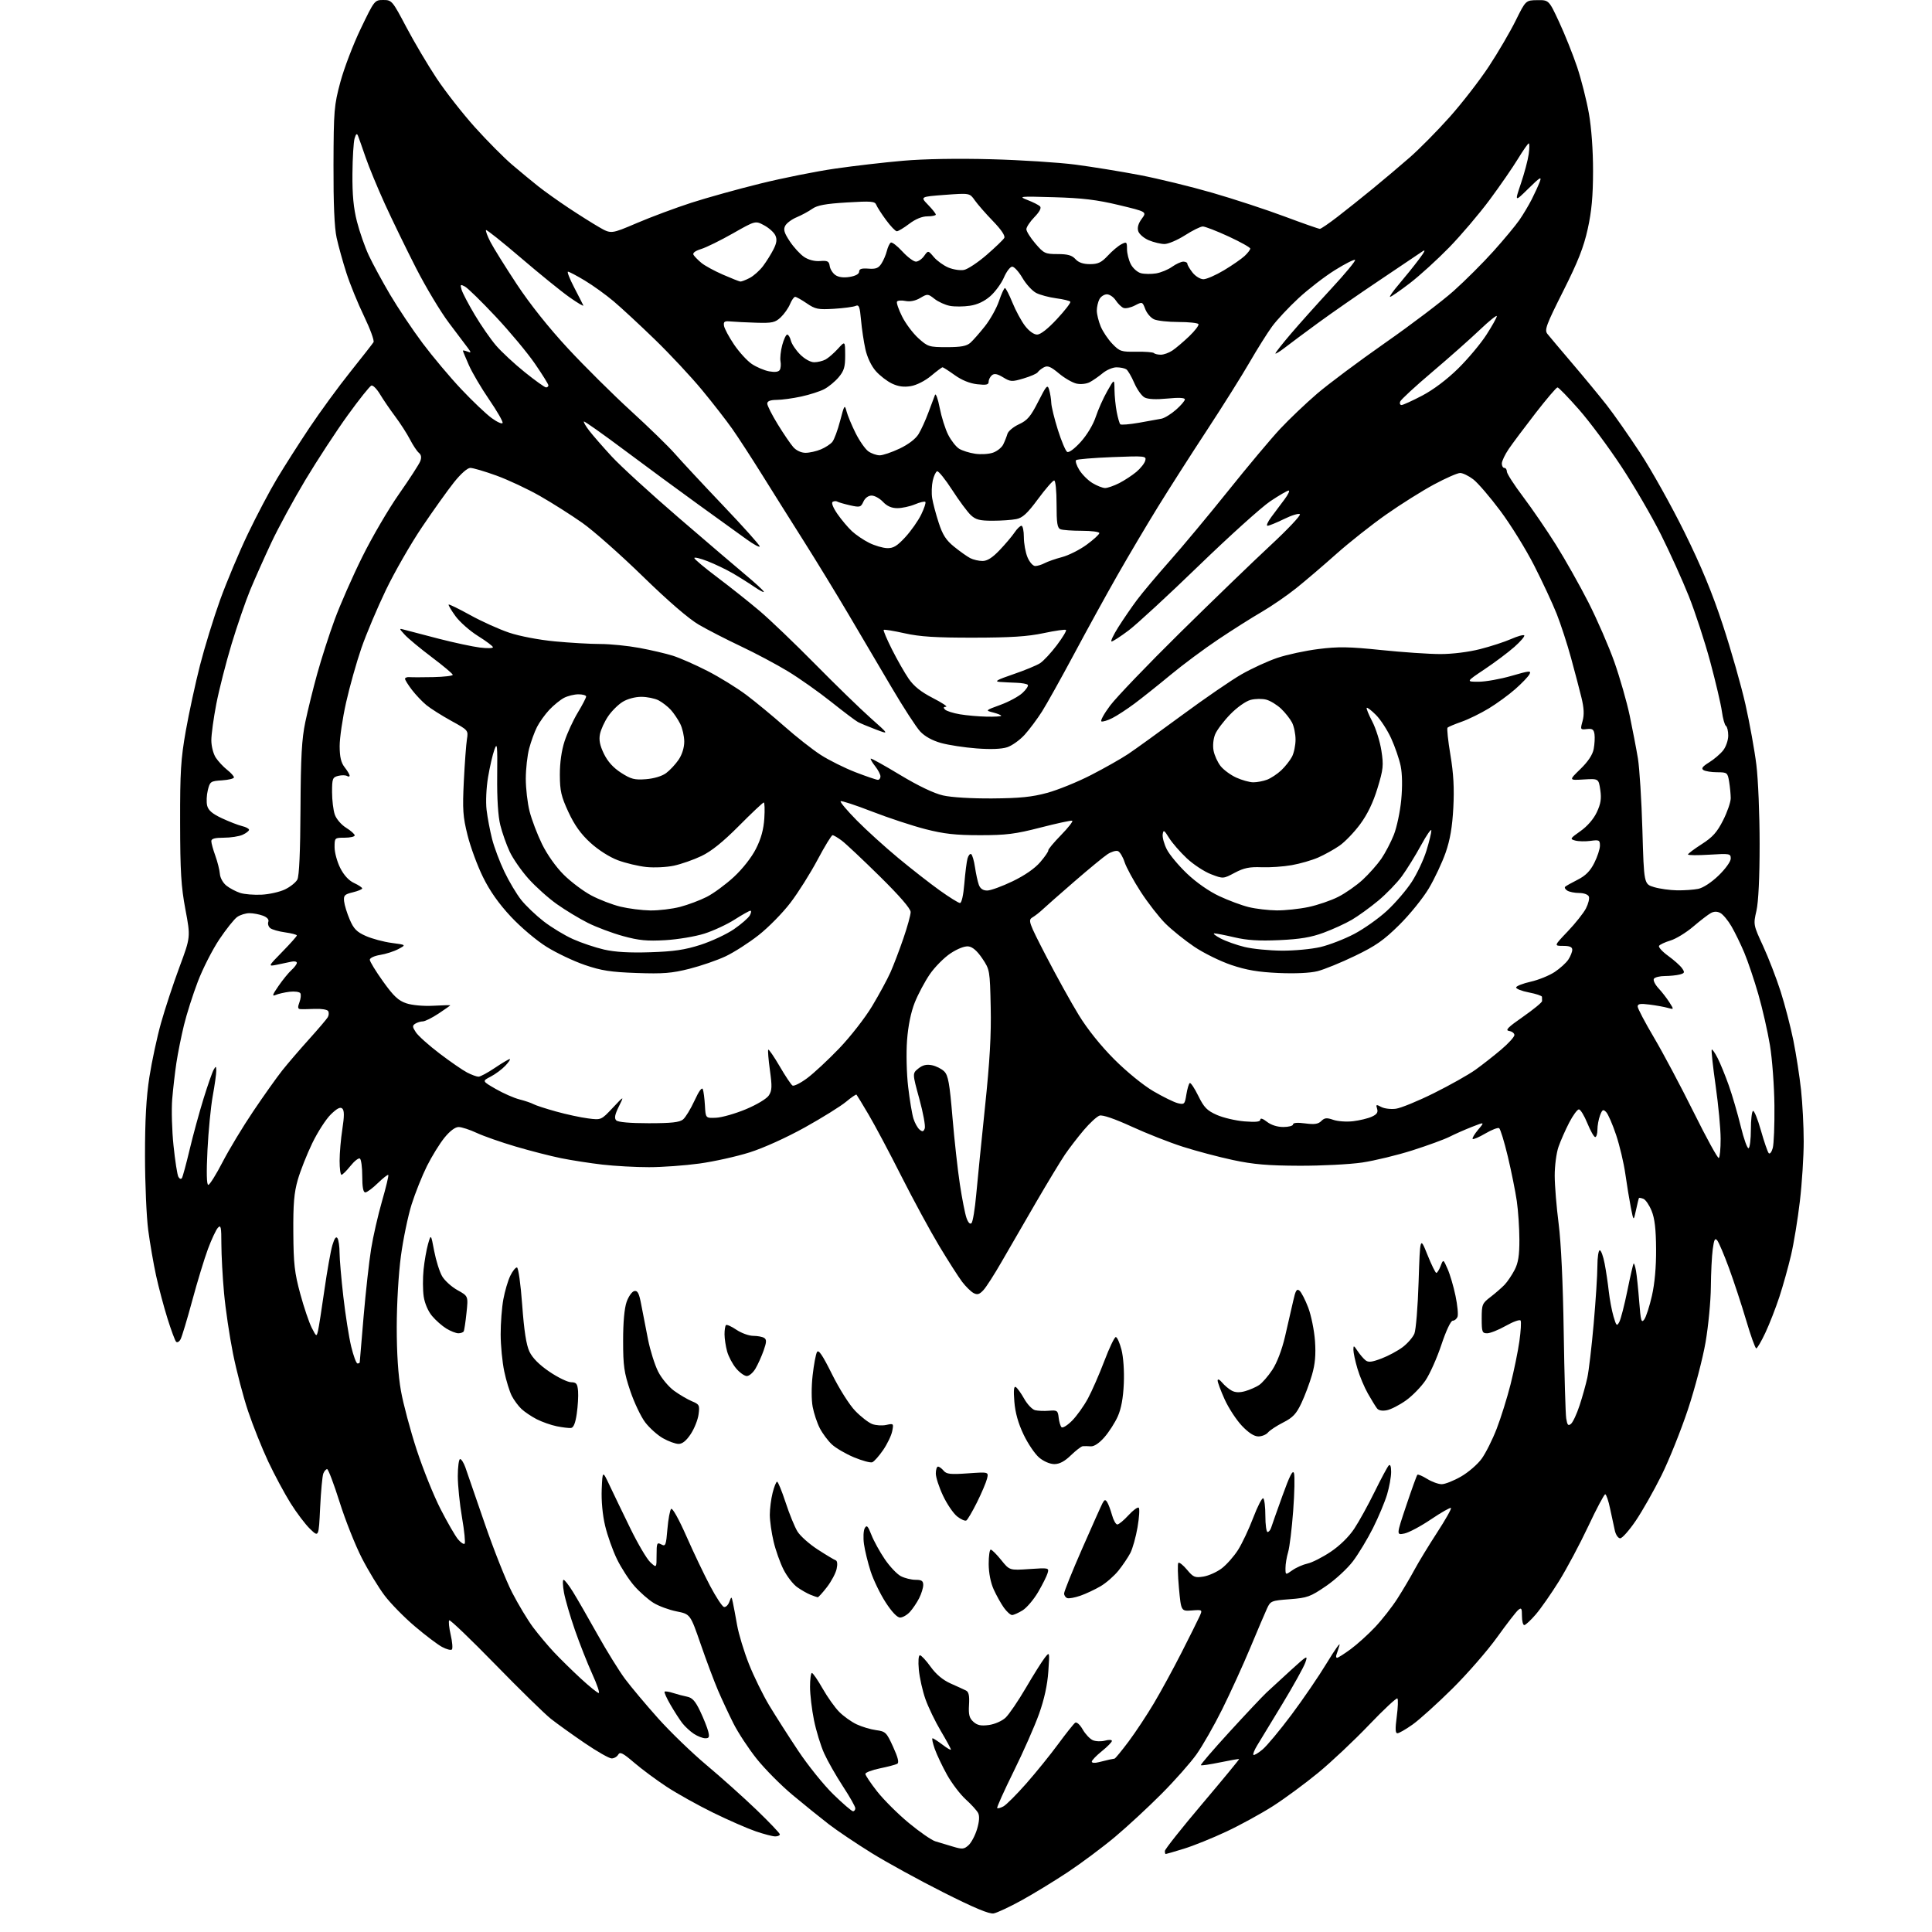 <?xml version="1.0" encoding="UTF-8" standalone="no"?>
<svg 
  version="1.1" 
  xmlns="http://www.w3.org/2000/svg" 
  xmlns:xlink="http://www.w3.org/1999/xlink" 
  xmlns:svg="http://www.w3.org/2000/svg"
  xmlns:rdf="http://www.w3.org/1999/02/22-rdf-syntax-ns#"
  xmlns:cc="http://creativecommons.org/ns#"
  xmlns:dc="http://purl.org/dc/elements/1.1/"
  viewBox="0 0 768 768"
  width="768"
  height="768"
>
<style>svg {background-color: white; }</style>"
<path stroke="none" fill="black" fill-rule="evenodd" d="M395.00,760.61C393.24,760.93 387.34,758.47 375.00,752.25C365.38,747.40 352.55,740.37 346.50,736.62C340.45,732.87 332.80,727.73 329.50,725.19C326.20,722.65 319.71,717.41 315.07,713.54C310.43,709.67 304.00,703.18 300.76,699.11C297.53,695.05 293.39,688.75 291.56,685.11C289.73,681.48 286.98,675.58 285.44,672.00C283.91,668.42 280.79,660.13 278.53,653.57C274.40,641.64 274.40,641.64 268.94,640.55C265.93,639.95 261.81,638.43 259.77,637.16C257.73,635.90 254.31,632.89 252.18,630.47C250.05,628.05 246.93,623.24 245.25,619.78C243.57,616.33 241.45,610.35 240.54,606.50C239.52,602.21 239.00,596.59 239.19,592.00C239.51,584.50 239.51,584.50 242.34,590.50C243.90,593.80 247.60,601.48 250.57,607.56C253.54,613.64 257.10,619.69 258.48,620.99C261.00,623.35 261.00,623.35 261.00,618.14C261.00,613.37 261.16,613.01 262.86,613.92C264.57,614.84 264.76,614.35 265.31,607.80C265.64,603.89 266.31,600.29 266.79,599.81C267.30,599.30 269.87,603.91 272.87,610.71C275.73,617.20 279.97,626.08 282.29,630.45C284.60,634.82 287.06,638.57 287.75,638.78C288.44,638.99 289.40,638.12 289.89,636.83C290.78,634.50 290.78,634.50 291.32,637.00C291.62,638.38 292.38,642.42 293.01,646.00C293.64,649.58 295.76,656.55 297.72,661.50C299.69,666.45 303.33,673.88 305.82,678.00C308.31,682.12 313.48,690.23 317.33,696.00C321.17,701.77 327.43,709.54 331.23,713.25C335.04,716.96 338.57,720.00 339.08,720.00C339.59,720.00 340.00,719.46 340.00,718.81C340.00,718.15 337.77,714.21 335.05,710.06C332.33,705.90 328.98,700.02 327.62,697.00C326.25,693.98 324.43,688.03 323.57,683.79C322.71,679.55 322.00,673.59 322.00,670.54C322.00,667.49 322.34,665.01 322.75,665.03C323.16,665.05 325.07,667.83 327.00,671.22C328.93,674.61 331.89,678.79 333.60,680.50C335.30,682.22 338.40,684.44 340.49,685.43C342.58,686.42 346.08,687.47 348.27,687.76C352.03,688.27 352.42,688.65 355.03,694.40C356.98,698.68 357.47,700.69 356.66,701.14C356.02,701.49 352.91,702.31 349.75,702.96C346.59,703.61 344.00,704.60 344.00,705.16C344.00,705.71 346.12,708.87 348.72,712.18C351.32,715.48 356.96,721.10 361.27,724.66C365.57,728.22 370.31,731.50 371.80,731.95C373.28,732.40 376.41,733.34 378.75,734.04C382.54,735.18 383.21,735.12 385.02,733.49C386.13,732.48 387.65,729.59 388.40,727.08C389.30,724.03 389.44,721.89 388.81,720.68C388.28,719.68 386.08,717.26 383.90,715.29C381.72,713.32 378.39,708.94 376.49,705.56C374.60,702.17 372.39,697.51 371.57,695.20C370.76,692.89 370.36,691.00 370.70,691.00C371.04,691.00 372.82,692.15 374.66,693.55C376.50,694.95 378.00,695.82 378.00,695.48C378.00,695.13 376.19,691.80 373.98,688.08C371.77,684.36 369.02,678.66 367.87,675.41C366.72,672.16 365.55,666.91 365.25,663.75C364.94,660.34 365.12,658.00 365.69,658.00C366.22,658.00 368.14,660.05 369.94,662.57C372.11,665.58 374.79,667.83 377.86,669.20C380.41,670.33 383.18,671.60 384.00,672.01C385.10,672.56 385.42,674.09 385.20,677.68C384.96,681.60 385.31,682.97 386.93,684.43C388.47,685.83 389.93,686.14 393.08,685.72C395.39,685.41 398.29,684.14 399.70,682.83C401.08,681.55 404.71,676.23 407.77,671.00C410.83,665.77 414.22,660.38 415.30,659.00C417.27,656.50 417.27,656.50 416.72,664.50C416.36,669.77 415.11,675.50 413.05,681.28C411.33,686.11 406.78,696.42 402.94,704.18C399.11,711.95 396.16,718.50 396.40,718.73C396.64,718.97 397.75,718.67 398.87,718.07C399.99,717.47 404.07,713.39 407.94,709.00C411.81,704.61 417.53,697.53 420.67,693.26C423.81,688.99 426.84,685.19 427.41,684.80C427.99,684.41 429.30,685.58 430.37,687.46C431.42,689.30 433.23,691.23 434.39,691.75C435.55,692.26 437.74,692.34 439.25,691.93C440.76,691.51 442.00,691.56 442.00,692.04C442.00,692.52 440.20,694.35 438.00,696.12C435.80,697.89 434.00,699.76 434.00,700.28C434.00,700.81 435.19,700.91 436.75,700.50C438.26,700.11 440.18,699.65 441.00,699.47C441.82,699.30 442.75,699.12 443.05,699.08C443.36,699.03 445.88,695.96 448.66,692.25C451.43,688.54 455.97,681.67 458.74,677.00C461.51,672.33 466.42,663.33 469.64,657.00C472.86,650.67 476.08,644.23 476.78,642.68C478.06,639.86 478.06,639.86 473.78,640.18C469.50,640.50 469.50,640.50 468.64,631.19C468.17,626.07 468.07,621.60 468.41,621.26C468.76,620.91 470.30,622.13 471.84,623.97C474.36,626.99 475.00,627.26 478.41,626.71C480.49,626.37 483.77,624.89 485.70,623.42C487.63,621.94 490.53,618.66 492.14,616.12C493.75,613.58 496.48,607.80 498.19,603.29C499.91,598.77 501.69,595.31 502.16,595.60C502.62,595.88 503.00,599.02 503.00,602.56C503.00,606.10 503.40,609.00 503.88,609.00C504.37,609.00 505.01,608.21 505.31,607.25C505.61,606.29 507.63,600.57 509.80,594.56C512.68,586.56 513.91,584.15 514.38,585.63C514.73,586.73 514.59,593.46 514.06,600.57C513.53,607.68 512.63,615.07 512.05,616.99C511.47,618.91 511.00,621.76 511.00,623.31C511.00,626.14 511.00,626.14 513.75,624.19C515.26,623.12 517.97,621.93 519.76,621.54C521.55,621.16 525.68,619.06 528.93,616.89C532.58,614.45 536.19,610.92 538.34,607.68C540.26,604.79 543.91,598.16 546.46,592.96C549.02,587.76 551.53,583.07 552.05,582.55C552.65,581.95 553.00,582.90 553.00,585.12C553.00,587.05 552.28,591.08 551.39,594.06C550.50,597.04 547.98,603.05 545.79,607.42C543.60,611.78 540.01,617.72 537.82,620.62C535.63,623.52 530.80,627.98 527.08,630.51C520.89,634.74 519.69,635.18 512.71,635.71C505.39,636.26 505.04,636.40 503.66,639.39C502.87,641.10 499.88,648.12 497.01,655.00C494.14,661.88 489.13,672.85 485.88,679.40C482.63,685.94 478.00,694.05 475.59,697.43C473.18,700.80 466.93,707.87 461.68,713.13C456.44,718.40 448.14,726.08 443.23,730.20C438.31,734.32 429.84,740.64 424.40,744.25C418.95,747.85 410.68,752.90 406.00,755.47C401.32,758.04 396.38,760.35 395.00,760.61zM463.39,737.00C463.18,737.00 463.03,736.44 463.07,735.75C463.11,735.06 469.80,726.62 477.95,717.00C486.09,707.38 492.67,699.39 492.56,699.27C492.45,699.14 489.08,699.72 485.06,700.56C481.04,701.39 477.57,701.91 477.36,701.69C477.15,701.48 482.27,695.53 488.74,688.45C495.21,681.38 501.85,674.33 503.50,672.78C505.15,671.23 509.54,667.20 513.25,663.82C519.69,657.96 519.96,657.83 518.88,660.91C518.26,662.69 514.16,670.08 509.77,677.33C505.38,684.57 500.88,691.98 499.77,693.79C498.66,695.60 497.98,697.31 498.25,697.58C498.52,697.86 500.17,696.89 501.90,695.43C503.63,693.98 508.80,687.77 513.38,681.64C517.97,675.51 524.31,666.23 527.47,661.00C530.63,655.77 532.88,652.62 532.47,654.00C532.06,655.38 531.51,657.06 531.26,657.75C531.00,658.44 531.11,659.00 531.51,659.00C531.91,659.00 534.33,657.46 536.91,655.57C539.48,653.68 543.84,649.75 546.60,646.82C549.37,643.89 553.36,638.80 555.47,635.50C557.59,632.20 560.65,627.02 562.27,624.00C563.90,620.98 567.94,614.33 571.26,609.23C574.58,604.13 577.06,599.73 576.78,599.45C576.50,599.17 572.94,601.20 568.86,603.95C564.78,606.71 560.01,609.25 558.25,609.60C555.06,610.24 555.06,610.24 559.01,598.47C561.18,592.00 563.17,586.49 563.43,586.24C563.69,585.98 565.43,586.72 567.32,587.89C569.20,589.05 571.81,590.00 573.12,589.99C574.43,589.99 577.87,588.62 580.76,586.96C583.66,585.30 587.36,582.11 588.98,579.87C590.61,577.62 593.30,572.24 594.97,567.91C596.64,563.58 599.12,555.64 600.48,550.27C601.83,544.90 603.41,537.20 603.98,533.17C604.55,529.13 604.77,525.43 604.46,524.94C604.15,524.44 601.53,525.38 598.62,527.02C595.72,528.66 592.36,530.00 591.17,530.00C589.19,530.00 589.00,529.49 589.00,524.12C589.00,518.56 589.20,518.09 592.53,515.55C594.47,514.06 596.98,511.87 598.12,510.68C599.25,509.48 601.03,506.83 602.09,504.79C603.53,502.00 604.00,499.02 603.98,492.79C603.97,488.23 603.51,481.35 602.96,477.50C602.40,473.65 600.80,465.67 599.39,459.76C597.98,453.85 596.42,448.76 595.93,448.46C595.43,448.15 592.98,449.10 590.47,450.57C587.96,452.04 585.69,453.02 585.41,452.75C585.14,452.47 586.11,450.83 587.57,449.09C590.23,445.94 590.23,445.94 585.07,447.97C582.22,449.09 578.24,450.85 576.20,451.89C574.17,452.92 567.55,455.34 561.50,457.27C555.45,459.20 546.45,461.38 541.50,462.12C536.55,462.85 525.30,463.43 516.50,463.40C503.93,463.35 498.28,462.87 490.12,461.13C484.41,459.91 475.44,457.53 470.17,455.84C464.91,454.16 455.75,450.55 449.81,447.82C443.06,444.73 438.28,443.09 437.09,443.47C436.04,443.81 433.19,446.42 430.77,449.29C428.35,452.16 424.99,456.52 423.31,459.00C421.63,461.48 416.46,470.02 411.81,478.00C407.16,485.98 401.01,496.60 398.14,501.61C395.27,506.61 392.02,511.68 390.91,512.86C389.33,514.56 388.50,514.80 386.99,514.00C385.94,513.43 383.91,511.43 382.47,509.55C381.04,507.67 376.94,501.26 373.36,495.31C369.79,489.37 363.03,476.90 358.33,467.61C353.64,458.31 347.78,447.29 345.31,443.11C342.84,438.92 340.66,435.34 340.47,435.14C340.28,434.95 338.41,436.22 336.31,437.98C334.21,439.73 326.88,444.30 320.00,448.13C312.67,452.20 303.57,456.33 298.00,458.09C292.77,459.74 283.77,461.74 278.00,462.53C272.23,463.32 263.23,463.97 258.00,463.97C252.78,463.98 244.47,463.52 239.54,462.96C234.61,462.39 227.19,461.24 223.04,460.40C218.89,459.56 210.78,457.48 205.02,455.78C199.26,454.09 192.28,451.64 189.52,450.36C186.76,449.07 183.52,448.02 182.32,448.01C180.95,448.00 178.84,449.59 176.68,452.25C174.78,454.59 171.66,459.65 169.73,463.50C167.81,467.35 165.06,474.23 163.62,478.78C162.19,483.34 160.27,492.56 159.37,499.28C158.42,506.30 157.72,518.31 157.71,527.50C157.71,538.05 158.28,546.69 159.38,552.88C160.29,558.04 163.11,568.58 165.63,576.30C168.16,584.02 172.44,594.65 175.15,599.92C177.85,605.19 180.97,610.58 182.06,611.89C183.15,613.21 184.34,613.99 184.70,613.64C185.05,613.28 184.59,608.60 183.66,603.24C182.73,597.88 181.98,590.46 181.98,586.75C181.99,583.04 182.41,580.00 182.90,580.00C183.40,580.00 184.33,581.46 184.97,583.25C185.60,585.04 189.06,595.04 192.64,605.49C196.22,615.93 201.15,628.35 203.60,633.09C206.05,637.83 209.78,644.03 211.90,646.87C214.02,649.70 217.75,654.15 220.20,656.76C222.65,659.37 227.45,664.09 230.88,667.25C234.31,670.41 237.51,673.00 238.00,673.00C238.49,673.00 237.33,669.58 235.42,665.40C233.52,661.22 230.42,653.38 228.54,647.97C226.66,642.56 224.70,635.86 224.19,633.07C223.69,630.28 223.61,628.00 224.03,628.00C224.45,628.00 226.12,630.14 227.74,632.75C229.36,635.36 233.73,642.95 237.45,649.61C241.17,656.27 246.15,664.30 248.51,667.46C250.87,670.61 256.73,677.60 261.54,682.98C266.34,688.37 275.03,696.76 280.84,701.64C286.66,706.51 295.60,714.52 300.71,719.43C305.82,724.35 310.00,728.74 310.00,729.18C310.00,729.63 309.17,730.00 308.16,730.00C307.14,730.00 303.66,729.09 300.41,727.98C297.16,726.87 289.55,723.54 283.50,720.58C277.45,717.61 269.12,712.97 265.00,710.26C260.88,707.55 255.05,703.23 252.05,700.65C247.60,696.84 246.44,696.25 245.75,697.49C245.28,698.32 244.11,699.00 243.14,699.00C242.17,699.00 237.35,696.26 232.44,692.91C227.52,689.56 221.47,685.22 219.00,683.27C216.53,681.32 206.56,671.57 196.85,661.61C187.14,651.65 178.92,643.77 178.58,644.10C178.24,644.43 178.50,647.02 179.15,649.85C179.81,652.68 180.02,655.31 179.63,655.70C179.24,656.09 177.48,655.63 175.71,654.68C173.94,653.73 169.06,650.03 164.86,646.46C160.66,642.90 155.27,637.40 152.88,634.24C150.49,631.08 146.41,624.37 143.82,619.32C141.23,614.27 137.25,604.26 134.99,597.07C132.72,589.88 130.49,584.00 130.04,584.00C129.59,584.00 128.90,584.79 128.52,585.75C128.14,586.71 127.57,592.81 127.26,599.30C126.70,611.10 126.70,611.10 123.28,607.80C121.39,605.99 117.89,601.35 115.48,597.50C113.08,593.65 109.09,586.23 106.63,581.00C104.17,575.77 100.57,566.77 98.63,561.00C96.69,555.23 93.98,544.88 92.61,538.00C91.23,531.12 89.63,520.33 89.06,514.00C88.48,507.68 88.01,498.92 88.00,494.54C88.00,487.74 87.80,486.79 86.63,488.04C85.88,488.84 84.09,492.65 82.66,496.50C81.23,500.35 78.42,509.57 76.42,517.00C74.41,524.42 72.33,531.34 71.79,532.36C71.25,533.38 70.45,533.83 70.00,533.36C69.56,532.89 68.01,528.72 66.57,524.10C65.12,519.48 63.09,511.83 62.05,507.10C61.02,502.37 59.61,494.23 58.92,489.00C58.23,483.77 57.65,470.50 57.64,459.50C57.63,445.25 58.13,436.24 59.38,428.17C60.35,421.94 62.43,412.25 64.01,406.64C65.58,401.04 68.87,391.06 71.32,384.47C75.77,372.50 75.77,372.50 73.70,361.50C71.99,352.41 71.63,346.43 71.60,327.00C71.56,306.76 71.88,301.70 73.86,290.50C75.13,283.35 77.67,271.64 79.50,264.47C81.33,257.30 84.93,245.60 87.50,238.47C90.08,231.34 95.03,219.54 98.52,212.25C102.01,204.96 107.23,195.06 110.12,190.25C113.00,185.44 118.82,176.32 123.04,170.00C127.27,163.68 134.56,153.69 139.26,147.82C143.95,141.95 148.10,136.64 148.48,136.03C148.86,135.43 147.16,130.78 144.72,125.71C142.27,120.65 139.11,112.90 137.70,108.50C136.28,104.10 134.54,97.80 133.81,94.50C132.93,90.45 132.52,81.03 132.57,65.50C132.64,43.87 132.80,41.91 135.30,32.61C136.76,27.17 140.41,17.61 143.42,11.36C148.83,0.11 148.92,0.00 152.35,0.00C155.75,0.00 155.95,0.24 161.50,10.75C164.62,16.66 170.04,25.83 173.55,31.12C177.06,36.40 183.93,45.18 188.82,50.62C193.71,56.05 200.37,62.75 203.61,65.51C206.85,68.27 211.53,72.13 214.00,74.09C216.47,76.05 221.88,79.90 226.00,82.64C230.12,85.38 235.62,88.84 238.21,90.33C242.92,93.04 242.92,93.04 253.21,88.65C258.87,86.23 268.60,82.61 274.84,80.59C281.08,78.58 293.43,75.14 302.30,72.96C311.16,70.77 324.51,68.10 331.96,67.03C339.41,65.95 351.57,64.54 359.00,63.90C367.31,63.17 380.76,62.94 394.00,63.30C405.82,63.61 420.90,64.58 427.50,65.44C434.10,66.31 445.54,68.16 452.93,69.57C460.32,70.98 473.37,74.16 481.93,76.64C490.49,79.11 503.43,83.36 510.67,86.07C517.92,88.78 524.22,90.99 524.67,90.97C525.13,90.96 528.26,88.82 531.63,86.22C535.00,83.63 541.30,78.60 545.63,75.05C549.96,71.51 556.62,65.88 560.43,62.55C564.24,59.22 571.37,52.00 576.28,46.50C581.18,41.00 588.19,31.95 591.85,26.40C595.51,20.84 600.30,12.65 602.50,8.20C606.50,0.12 606.50,0.12 611.10,0.06C615.71,0.00 615.71,0.00 619.83,8.87C622.09,13.74 625.29,21.75 626.94,26.65C628.58,31.56 630.68,39.84 631.60,45.04C632.63,50.83 633.27,59.74 633.26,68.00C633.25,77.97 632.70,83.98 631.15,91.00C629.53,98.32 627.29,104.00 621.39,115.73C614.61,129.21 613.89,131.17 615.11,132.72C615.88,133.69 620.34,138.98 625.03,144.49C629.73,150.00 635.86,157.43 638.66,161.00C641.47,164.57 647.45,173.12 651.97,180.00C656.49,186.88 664.41,201.05 669.57,211.50C676.28,225.09 680.64,235.63 684.87,248.50C688.13,258.40 692.16,272.57 693.84,280.00C695.51,287.43 697.47,298.23 698.18,304.00C698.90,309.77 699.48,323.95 699.48,335.50C699.48,348.84 699.01,358.52 698.21,362.05C696.95,367.54 696.98,367.67 700.85,376.05C702.99,380.70 706.14,388.83 707.83,394.12C709.52,399.41 711.80,408.19 712.90,413.62C713.99,419.05 715.36,427.87 715.94,433.21C716.52,438.55 717.00,447.78 717.00,453.72C717.00,459.65 716.32,470.35 715.48,477.49C714.65,484.63 713.06,494.30 711.96,498.98C710.86,503.67 708.78,511.10 707.34,515.50C705.89,519.90 703.40,526.31 701.78,529.75C700.17,533.19 698.53,536.00 698.14,536.00C697.74,536.00 695.92,530.94 694.10,524.75C692.27,518.56 689.19,509.23 687.27,504.00C685.34,498.77 683.26,493.86 682.63,493.09C681.74,491.97 681.36,492.70 680.84,496.59C680.47,499.29 680.14,506.07 680.09,511.65C680.04,517.23 679.10,527.06 678.00,533.50C676.90,539.93 673.73,552.01 670.96,560.35C668.18,568.68 663.46,580.45 660.46,586.50C657.45,592.55 652.86,600.65 650.25,604.50C647.64,608.35 644.85,611.50 644.06,611.50C643.27,611.50 642.32,610.15 641.94,608.50C641.56,606.85 640.71,602.91 640.05,599.75C639.40,596.59 638.51,594.00 638.10,594.00C637.68,594.00 634.63,599.74 631.34,606.75C628.04,613.76 622.82,623.55 619.75,628.50C616.67,633.45 612.51,639.41 610.50,641.75C608.49,644.09 606.43,646.00 605.92,646.00C605.41,646.00 605.00,644.37 605.00,642.38C605.00,639.29 604.78,638.94 603.52,639.99C602.70,640.66 598.92,645.56 595.11,650.86C591.31,656.16 583.31,665.34 577.35,671.25C571.38,677.16 564.28,683.57 561.57,685.50C558.86,687.42 556.13,689.00 555.49,689.00C554.65,689.00 554.58,687.23 555.23,682.39C555.71,678.75 555.83,675.50 555.49,675.16C555.15,674.81 550.06,679.56 544.18,685.71C538.31,691.86 529.23,700.41 524.00,704.71C518.77,709.01 510.70,714.95 506.05,717.93C501.40,720.90 493.08,725.46 487.55,728.06C482.02,730.66 474.42,733.73 470.64,734.89C466.87,736.05 463.61,737.00 463.39,737.00zM280.36,690.99C279.34,690.99 277.30,690.19 275.82,689.22C274.35,688.25 272.29,686.34 271.23,684.98C270.18,683.62 268.07,680.34 266.54,677.70C265.01,675.07 263.95,672.71 264.19,672.47C264.44,672.23 265.95,672.46 267.57,672.99C269.18,673.51 271.71,674.18 273.18,674.47C275.22,674.88 276.45,676.26 278.35,680.28C279.73,683.19 281.16,686.79 281.53,688.28C282.09,690.51 281.88,691.00 280.36,690.99zM357.80,643.00C356.64,643.00 354.50,640.75 352.04,636.94C349.89,633.61 347.22,628.10 346.11,624.69C345.01,621.29 343.81,616.40 343.45,613.84C343.09,611.28 343.23,608.42 343.75,607.48C344.54,606.08 344.99,606.53 346.40,610.14C347.34,612.54 349.73,616.89 351.72,619.81C353.70,622.73 356.58,625.76 358.11,626.56C359.65,627.35 362.27,628.00 363.95,628.00C366.36,628.00 367.00,628.43 367.00,630.05C367.00,631.18 366.27,633.54 365.38,635.30C364.49,637.06 362.84,639.51 361.71,640.75C360.58,641.99 358.82,643.00 357.80,643.00zM402.32,642.00C401.67,642.00 400.20,640.68 399.05,639.07C397.91,637.46 396.08,634.20 395.01,631.82C393.80,629.17 393.04,625.28 393.02,621.75C393.01,618.59 393.37,616.00 393.83,616.00C394.29,616.00 396.16,617.86 397.99,620.13C401.31,624.26 401.31,624.26 409.19,623.72C416.91,623.20 417.06,623.23 416.44,625.34C416.10,626.53 414.39,629.93 412.66,632.89C410.92,635.85 408.15,639.11 406.50,640.14C404.85,641.16 402.97,641.99 402.32,642.00zM429.47,634.32C427.29,635.08 424.94,635.51 424.25,635.27C423.56,635.03 423.00,634.20 423.00,633.42C423.00,632.64 426.20,624.69 430.12,615.75C434.04,606.81 437.68,598.65 438.23,597.61C439.03,596.08 439.38,595.99 440.11,597.11C440.60,597.88 441.47,600.19 442.04,602.25C442.61,604.31 443.56,606.00 444.15,606.00C444.75,606.00 446.75,604.34 448.60,602.32C450.46,600.30 452.29,598.96 452.68,599.35C453.08,599.74 452.85,603.23 452.19,607.10C451.53,610.97 450.24,615.56 449.34,617.32C448.43,619.07 446.30,622.23 444.60,624.35C442.89,626.47 439.69,629.27 437.47,630.57C435.25,631.87 431.65,633.56 429.47,634.32zM325.04,634.94C324.74,634.90 323.44,634.45 322.15,633.93C320.85,633.41 318.48,632.05 316.87,630.91C315.26,629.76 312.83,626.62 311.47,623.93C310.10,621.24 308.32,616.22 307.51,612.77C306.69,609.32 306.02,604.56 306.01,602.19C306.01,599.82 306.50,595.89 307.12,593.44C307.73,591.00 308.54,589.00 308.91,589.00C309.28,589.00 310.80,592.71 312.29,597.25C313.77,601.79 315.89,606.97 316.99,608.77C318.09,610.57 321.72,613.80 325.05,615.95C328.38,618.11 331.59,620.03 332.18,620.23C332.84,620.45 332.99,621.78 332.57,623.68C332.20,625.39 330.47,628.63 328.73,630.89C326.99,633.15 325.33,634.97 325.04,634.94zM384.14,604.41C383.64,604.72 382.00,604.00 380.50,602.82C378.99,601.63 376.46,597.93 374.88,594.58C373.30,591.24 372.00,587.26 372.00,585.75C372.00,584.24 372.39,583.00 372.88,583.00C373.36,583.00 374.36,583.73 375.11,584.63C376.24,586.00 377.83,586.17 384.74,585.68C393.01,585.10 393.01,585.10 392.36,587.80C392.00,589.28 390.21,593.50 388.38,597.18C386.55,600.85 384.64,604.10 384.14,604.41zM346.74,581.27C346.01,581.55 342.73,580.66 339.45,579.30C336.18,577.93 332.22,575.62 330.66,574.16C329.10,572.70 326.94,569.80 325.88,567.73C324.81,565.66 323.54,561.84 323.05,559.23C322.53,556.49 322.52,551.24 323.03,546.75C323.51,542.48 324.29,538.31 324.76,537.47C325.39,536.34 326.94,538.62 330.76,546.31C333.67,552.15 337.69,558.51 339.99,560.87C342.24,563.19 345.26,565.53 346.71,566.08C348.16,566.63 350.69,566.79 352.32,566.43C355.22,565.79 355.28,565.86 354.66,568.94C354.32,570.67 352.69,574.04 351.05,576.43C349.41,578.81 347.47,580.99 346.74,581.27zM419.13,582.00C417.39,582.00 414.88,580.93 413.09,579.42C411.41,578.01 408.61,573.88 406.89,570.26C404.76,565.81 403.57,561.57 403.22,557.19C402.85,552.60 403.03,550.90 403.80,551.38C404.41,551.75 405.92,553.86 407.15,556.06C408.39,558.26 410.33,560.29 411.45,560.57C412.58,560.85 415.07,560.95 417.00,560.79C420.23,560.52 420.53,560.73 420.83,563.50C421.01,565.15 421.52,566.88 421.96,567.33C422.40,567.79 424.28,566.64 426.13,564.78C427.99,562.92 430.82,558.96 432.44,555.97C434.06,552.98 437.00,546.25 438.99,541.02C440.97,535.78 443.02,531.50 443.55,531.50C444.07,531.50 445.08,533.75 445.80,536.50C446.56,539.43 446.95,545.02 446.73,550.00C446.48,555.74 445.70,559.98 444.33,563.05C443.21,565.55 440.81,569.29 439.00,571.35C436.95,573.69 434.91,575.04 433.60,574.94C432.45,574.85 431.01,574.83 430.40,574.89C429.80,574.95 427.69,576.58 425.70,578.50C423.22,580.91 421.17,582.00 419.13,582.00zM269.74,573.98C268.51,573.97 265.72,572.96 263.55,571.73C261.37,570.50 258.19,567.65 256.48,565.41C254.78,563.17 252.10,557.55 250.54,552.92C248.08,545.62 247.70,542.98 247.70,533.00C247.69,525.66 248.20,520.06 249.09,517.51C249.87,515.32 251.25,513.38 252.17,513.21C253.48,512.95 254.07,514.13 254.92,518.69C255.52,521.89 256.72,528.09 257.60,532.47C258.48,536.86 260.29,542.60 261.62,545.23C262.95,547.87 265.81,551.30 267.98,552.87C270.15,554.44 273.34,556.31 275.07,557.03C278.00,558.24 278.18,558.60 277.69,562.24C277.41,564.39 276.00,567.91 274.57,570.07C272.82,572.71 271.24,573.99 269.74,573.98zM500.22,571.00C498.55,571.00 496.33,569.57 493.69,566.79C491.49,564.48 488.41,559.76 486.84,556.32C485.28,552.87 484.01,549.47 484.03,548.77C484.05,548.04 484.81,548.39 485.82,549.60C486.79,550.76 488.52,552.21 489.66,552.82C491.06,553.57 492.81,553.63 494.99,553.00C496.78,552.49 499.25,551.41 500.48,550.60C501.71,549.80 504.08,547.08 505.75,544.56C507.61,541.75 509.57,536.63 510.83,531.25C511.96,526.44 513.41,520.12 514.05,517.22C514.99,512.95 515.48,512.15 516.57,513.06C517.31,513.68 518.88,516.73 520.06,519.84C521.23,522.95 522.43,528.90 522.73,533.05C523.11,538.55 522.79,542.22 521.53,546.55C520.59,549.82 518.69,554.87 517.32,557.78C515.30,562.05 513.93,563.51 510.10,565.45C507.50,566.77 504.79,568.55 504.06,569.42C503.34,570.29 501.62,571.00 500.22,571.00zM226.99,567.64C226.17,567.73 223.63,567.43 221.34,566.97C219.06,566.51 215.46,565.24 213.34,564.16C211.23,563.07 208.49,561.22 207.26,560.06C206.03,558.89 204.31,556.57 203.44,554.88C202.57,553.20 201.22,548.83 200.45,545.16C199.67,541.50 199.03,534.87 199.02,530.43C199.01,526.00 199.49,519.72 200.09,516.48C200.69,513.24 201.92,509.05 202.84,507.16C203.75,505.27 204.95,503.78 205.50,503.84C206.06,503.91 206.98,510.45 207.58,518.73C208.34,529.08 209.20,534.64 210.47,537.31C211.67,539.83 214.35,542.52 218.39,545.27C221.75,547.55 225.62,549.43 227.00,549.46C229.13,549.49 229.54,550.02 229.79,553.00C229.94,554.92 229.71,558.97 229.27,561.99C228.74,565.69 227.99,567.53 226.99,567.64zM624.50,566.00C625.26,565.37 626.80,562.07 627.91,558.67C629.03,555.28 630.41,550.32 630.99,547.65C631.58,544.99 632.71,535.31 633.52,526.15C634.33,516.99 634.99,506.69 634.99,503.25C635.00,499.81 635.42,497.00 635.93,497.00C636.44,497.00 637.31,499.36 637.86,502.25C638.42,505.14 639.16,510.11 639.51,513.30C639.87,516.49 640.71,520.99 641.39,523.30C642.50,527.10 642.73,527.31 643.70,525.50C644.29,524.40 645.73,518.81 646.90,513.08C648.06,507.34 649.18,502.48 649.39,502.28C649.59,502.07 650.02,503.39 650.34,505.20C650.66,507.02 651.23,512.51 651.61,517.40C652.21,525.09 652.48,526.06 653.61,524.51C654.34,523.53 655.71,519.29 656.66,515.11C657.78,510.20 658.37,503.59 658.32,496.50C658.27,488.59 657.77,484.33 656.54,481.33C655.61,479.03 654.14,476.88 653.28,476.55C652.42,476.22 651.62,476.08 651.51,476.23C651.40,476.38 650.88,478.52 650.34,481.00C649.37,485.50 649.37,485.50 648.28,480.00C647.69,476.98 646.71,470.98 646.10,466.69C645.50,462.39 643.85,455.41 642.44,451.19C641.03,446.96 639.25,442.86 638.48,442.08C637.28,440.85 636.94,441.03 636.04,443.39C635.47,444.90 635.00,447.45 635.00,449.07C635.00,450.68 634.60,452.00 634.12,452.00C633.63,452.00 632.23,449.52 631.00,446.50C629.77,443.48 628.26,441.00 627.63,441.00C627.01,441.00 625.27,443.37 623.78,446.25C622.28,449.14 620.37,453.47 619.53,455.88C618.69,458.28 618.01,463.46 618.02,467.38C618.03,471.29 618.74,479.90 619.59,486.50C620.55,493.97 621.31,510.20 621.60,529.50C621.86,546.55 622.31,562.00 622.59,563.82C623.02,566.52 623.38,566.93 624.50,566.00zM551.33,560.58C549.45,560.96 548.02,560.69 547.37,559.84C546.80,559.10 545.19,556.48 543.78,554.00C542.37,551.52 540.49,547.06 539.61,544.07C538.72,541.08 538.00,537.72 538.00,536.60C538.00,534.72 538.13,534.75 539.65,537.03C540.55,538.39 541.96,540.04 542.77,540.70C543.93,541.65 545.28,541.50 549.18,540.02C551.90,538.99 555.69,536.94 557.62,535.48C559.55,534.01 561.62,531.61 562.24,530.15C562.85,528.69 563.61,519.40 563.92,509.50C564.50,491.50 564.50,491.50 567.41,498.75C569.01,502.74 570.61,506.00 570.96,506.00C571.32,506.00 572.09,504.76 572.67,503.25C573.72,500.50 573.72,500.50 575.45,504.44C576.41,506.61 577.82,511.42 578.59,515.12C579.36,518.82 579.72,522.56 579.39,523.42C579.06,524.29 578.20,525.00 577.48,525.00C576.71,525.00 574.85,528.95 572.99,534.52C571.25,539.76 568.40,546.15 566.66,548.73C564.92,551.30 561.42,554.89 558.88,556.70C556.34,558.51 552.94,560.26 551.33,560.58zM296.87,547.00C295.94,547.00 294.03,545.64 292.63,543.97C291.22,542.30 289.61,539.26 289.04,537.22C288.48,535.17 288.01,532.11 288.01,530.42C288.00,528.72 288.26,527.07 288.58,526.75C288.90,526.43 290.76,527.26 292.72,528.59C294.68,529.91 297.68,531.01 299.39,531.02C301.10,531.02 303.07,531.39 303.77,531.84C304.78,532.48 304.74,533.49 303.55,536.87C302.72,539.20 301.27,542.43 300.31,544.05C299.35,545.67 297.81,547.00 296.87,547.00zM142.11,542.00C142.60,542.00 143.00,541.80 143.00,541.55C143.00,541.30 143.69,533.09 144.54,523.30C145.38,513.51 146.72,501.45 147.52,496.50C148.31,491.55 150.27,483.00 151.85,477.50C153.44,472.00 154.57,467.30 154.35,467.06C154.14,466.83 152.27,468.29 150.19,470.31C148.11,472.34 145.87,474.00 145.21,474.00C144.39,474.00 144.00,471.93 144.00,467.56C144.00,464.02 143.58,460.86 143.06,460.54C142.54,460.22 140.86,461.54 139.31,463.48C137.76,465.42 136.16,467.00 135.75,467.00C135.34,467.00 135.00,464.50 135.00,461.44C135.00,458.38 135.49,452.71 136.09,448.84C136.88,443.74 136.88,441.48 136.10,440.70C135.31,439.91 134.04,440.54 131.52,442.98C129.60,444.84 126.28,449.99 124.13,454.43C121.99,458.87 119.39,465.43 118.37,469.00C116.90,474.10 116.52,478.62 116.60,490.00C116.68,502.40 117.08,505.92 119.36,514.33C120.83,519.74 122.89,525.81 123.93,527.83C125.78,531.43 125.83,531.45 126.42,529.00C126.74,527.62 127.89,520.31 128.96,512.76C130.04,505.20 131.46,497.19 132.13,494.97C132.95,492.24 133.60,491.34 134.15,492.21C134.60,492.92 134.98,495.53 134.98,498.01C134.99,500.48 135.67,508.36 136.49,515.51C137.31,522.65 138.70,531.54 139.60,535.25C140.49,538.96 141.62,542.00 142.11,542.00zM182.19,530.00C181.26,529.99 179.13,529.16 177.46,528.14C175.78,527.12 173.22,524.87 171.77,523.14C170.19,521.27 168.84,518.13 168.43,515.40C168.05,512.87 168.03,508.04 168.38,504.65C168.73,501.27 169.53,496.70 170.16,494.50C171.31,490.50 171.31,490.50 172.60,497.32C173.32,501.07 174.73,505.57 175.75,507.32C176.77,509.07 179.52,511.56 181.87,512.86C186.14,515.22 186.14,515.22 185.44,521.86C185.06,525.51 184.56,528.84 184.32,529.25C184.08,529.66 183.12,530.00 182.19,530.00zM386.19,486.21C386.71,485.69 387.55,480.60 388.06,474.89C388.58,469.17 390.16,453.42 391.57,439.87C393.46,421.86 394.06,411.25 393.82,400.37C393.50,385.71 393.46,385.44 390.47,381.00C388.45,378.01 386.61,376.40 384.96,376.21C383.47,376.03 380.62,377.14 377.84,378.98C375.29,380.67 371.60,384.40 369.62,387.27C367.65,390.15 364.96,395.20 363.64,398.50C362.10,402.37 361.01,407.69 360.57,413.50C360.19,418.58 360.38,426.64 361.00,432.00C361.61,437.23 362.56,442.93 363.11,444.67C363.65,446.41 364.75,448.38 365.54,449.03C366.68,449.98 367.11,449.89 367.60,448.59C367.95,447.69 366.98,442.40 365.45,436.82C362.67,426.68 362.67,426.68 365.05,424.76C366.75,423.38 368.28,423.01 370.46,423.44C372.13,423.78 374.34,424.89 375.37,425.93C376.92,427.48 377.49,430.68 378.62,444.15C379.38,453.14 380.70,465.14 381.57,470.80C382.43,476.47 383.61,482.46 384.19,484.13C384.85,486.01 385.60,486.80 386.19,486.21zM82.80,471.00C83.35,471.00 85.90,466.93 88.46,461.97C91.03,457.00 96.53,447.88 100.69,441.72C104.84,435.55 110.03,428.25 112.21,425.50C114.40,422.75 119.18,417.18 122.84,413.12C126.50,409.06 129.86,405.12 130.30,404.36C130.75,403.60 130.81,402.50 130.44,401.91C130.08,401.32 127.69,400.93 125.14,401.05C122.59,401.16 119.95,401.20 119.27,401.13C118.37,401.03 118.31,400.31 119.03,398.42C119.57,396.99 119.73,395.38 119.39,394.82C119.05,394.27 117.13,394.01 115.13,394.24C113.13,394.48 110.64,395.05 109.58,395.51C108.05,396.18 108.27,395.47 110.72,391.92C112.40,389.49 114.72,386.64 115.88,385.60C117.05,384.55 118.00,383.26 118.00,382.74C118.00,382.21 116.99,382.02 115.75,382.30C114.51,382.59 111.92,383.13 110.00,383.51C106.50,384.20 106.50,384.20 112.25,378.32C115.41,375.09 118.00,372.18 118.00,371.86C118.00,371.54 115.91,370.99 113.35,370.63C110.79,370.28 108.12,369.52 107.41,368.93C106.70,368.34 106.36,367.22 106.66,366.44C107.00,365.55 106.22,364.65 104.54,364.01C103.07,363.46 100.65,363.00 99.16,363.00C97.67,363.00 95.47,363.68 94.29,364.51C93.10,365.34 89.90,369.36 87.17,373.43C84.45,377.51 80.61,385.04 78.65,390.17C76.69,395.30 74.20,403.10 73.13,407.50C72.06,411.90 70.70,418.65 70.12,422.50C69.54,426.35 68.79,432.88 68.45,437.00C68.12,441.12 68.35,449.42 68.98,455.43C69.60,461.45 70.47,467.02 70.91,467.81C71.38,468.64 71.98,468.84 72.32,468.29C72.65,467.76 74.04,462.64 75.40,456.91C76.76,451.18 79.25,442.09 80.92,436.70C82.59,431.31 84.40,426.14 84.95,425.20C85.83,423.69 85.94,423.74 85.97,425.64C85.99,426.82 85.36,431.32 84.57,435.64C83.79,439.96 82.84,449.69 82.47,457.25C82.03,466.21 82.14,471.00 82.80,471.00zM683.25,460.32C683.66,460.08 683.99,456.65 683.98,452.69C683.98,448.74 683.08,439.23 681.99,431.58C680.90,423.92 680.20,417.46 680.44,417.23C680.67,417.00 681.74,418.54 682.81,420.65C683.88,422.77 685.87,427.65 687.23,431.50C688.60,435.35 690.73,442.66 691.97,447.74C693.21,452.82 694.62,456.73 695.11,456.43C695.60,456.13 696.00,452.79 696.00,449.00C696.00,445.21 696.37,441.89 696.83,441.61C697.28,441.33 698.70,444.79 699.97,449.30C701.25,453.81 702.65,457.90 703.09,458.39C703.53,458.89 704.25,457.99 704.69,456.39C705.14,454.80 705.44,447.20 705.36,439.50C705.29,431.80 704.49,421.00 703.58,415.50C702.67,410.00 700.59,400.86 698.95,395.20C697.32,389.53 694.81,382.11 693.38,378.70C691.95,375.29 689.65,370.58 688.28,368.23C686.91,365.88 684.93,363.50 683.89,362.94C682.62,362.26 681.38,362.26 680.11,362.94C679.07,363.50 675.91,365.92 673.10,368.32C670.29,370.72 666.21,373.22 664.03,373.87C661.86,374.52 659.82,375.48 659.50,375.99C659.18,376.51 660.81,378.30 663.12,379.97C665.43,381.65 667.92,383.86 668.64,384.90C669.80,386.55 669.69,386.85 667.73,387.38C666.50,387.70 663.84,387.98 661.81,387.99C659.78,387.99 657.82,388.49 657.45,389.08C657.08,389.68 657.90,391.36 659.26,392.83C660.63,394.30 662.58,396.82 663.60,398.43C665.46,401.35 665.46,401.35 662.98,400.65C661.62,400.26 658.36,399.67 655.75,399.34C652.06,398.86 651.00,399.03 651.00,400.11C651.00,400.88 653.93,406.45 657.51,412.50C661.09,418.55 668.17,431.88 673.26,442.13C678.34,452.38 682.84,460.56 683.25,460.32zM510.13,448.00C512.26,448.00 514.00,447.53 514.00,446.97C514.00,446.31 515.75,446.16 518.82,446.57C522.52,447.06 524.02,446.84 525.23,445.63C526.53,444.33 527.39,444.24 530.00,445.15C531.75,445.76 535.30,446.01 537.89,445.70C540.47,445.39 543.82,444.59 545.31,443.90C547.34,442.98 547.87,442.18 547.42,440.75C546.88,439.03 547.05,438.96 549.05,440.03C550.28,440.69 552.91,441.01 554.90,440.74C556.88,440.47 563.68,437.69 570.00,434.54C576.32,431.40 583.75,427.22 586.50,425.26C589.25,423.29 593.86,419.67 596.75,417.22C599.64,414.77 602.00,412.17 602.00,411.45C602.00,410.73 601.05,410.00 599.89,409.82C598.22,409.57 599.38,408.38 605.39,404.20C609.57,401.28 613.00,398.47 613.00,397.95C613.00,397.43 612.98,396.66 612.96,396.25C612.94,395.84 610.58,395.05 607.71,394.50C604.84,393.95 602.59,393.05 602.69,392.50C602.79,391.95 605.40,390.93 608.48,390.24C611.56,389.55 615.84,387.81 617.99,386.39C620.14,384.96 622.60,382.74 623.45,381.43C624.30,380.13 625.00,378.38 625.00,377.54C625.00,376.44 623.96,376.00 621.35,376.00C617.70,376.00 617.70,376.00 623.21,370.22C626.24,367.04 629.49,362.95 630.43,361.13C631.37,359.31 631.90,357.19 631.60,356.41C631.29,355.60 629.67,354.99 627.78,354.98C625.98,354.98 623.84,354.55 623.03,354.04C622.22,353.53 621.83,352.84 622.16,352.51C622.49,352.18 624.72,350.92 627.13,349.71C630.29,348.11 632.12,346.27 633.75,343.04C634.99,340.58 636.00,337.49 636.00,336.16C636.00,333.94 635.69,333.79 632.25,334.26C630.19,334.54 627.45,334.48 626.17,334.13C623.97,333.53 624.09,333.32 628.27,330.37C630.99,328.46 633.49,325.57 634.75,322.88C636.34,319.50 636.65,317.47 636.14,314.00C635.47,309.50 635.47,309.50 629.54,309.85C623.60,310.21 623.60,310.21 628.24,305.70C631.30,302.73 633.09,300.02 633.52,297.73C633.88,295.82 634.02,293.19 633.84,291.88C633.56,289.95 632.99,289.56 630.81,289.81C628.20,290.12 628.15,290.04 629.10,286.62C629.79,284.09 629.67,281.48 628.65,277.30C627.87,274.11 626.01,267.00 624.50,261.50C623.00,256.00 620.43,248.12 618.80,244.00C617.16,239.88 613.14,231.24 609.86,224.81C606.59,218.38 600.54,208.61 596.42,203.09C592.30,197.57 587.45,191.92 585.62,190.53C583.80,189.14 581.45,188.01 580.41,188.02C579.36,188.03 574.69,190.08 570.04,192.58C565.38,195.08 556.83,200.45 551.04,204.52C545.24,208.59 536.32,215.65 531.20,220.21C526.09,224.77 518.92,230.89 515.26,233.82C511.60,236.75 505.44,240.98 501.56,243.24C497.67,245.49 489.91,250.40 484.31,254.15C478.70,257.90 470.15,264.26 465.31,268.28C460.46,272.30 454.02,277.43 451.00,279.68C447.98,281.93 444.01,284.52 442.18,285.44C440.36,286.37 438.41,286.97 437.85,286.78C437.29,286.60 438.84,283.76 441.30,280.47C443.76,277.19 456.28,264.14 469.13,251.47C481.98,238.81 498.12,223.22 505.00,216.83C511.88,210.45 517.15,204.86 516.72,204.42C516.29,203.97 513.47,204.82 510.45,206.31C507.43,207.79 504.46,209.00 503.86,209.00C503.26,209.00 503.94,207.42 505.38,205.50C506.82,203.57 509.18,200.43 510.62,198.50C512.06,196.58 512.80,195.00 512.27,195.00C511.75,195.00 508.46,196.91 504.96,199.25C501.47,201.59 488.69,213.11 476.56,224.85C464.43,236.60 451.87,248.18 448.65,250.60C445.43,253.02 442.38,255.00 441.87,255.00C441.36,255.00 442.58,252.41 444.58,249.25C446.58,246.09 449.92,241.22 452.00,238.44C454.08,235.66 459.94,228.68 465.03,222.94C470.13,217.20 480.60,204.62 488.31,195.00C496.01,185.38 505.26,174.35 508.86,170.50C512.46,166.65 519.08,160.35 523.56,156.50C528.05,152.65 540.22,143.56 550.61,136.30C561.00,129.04 573.26,119.75 577.85,115.65C582.44,111.55 589.57,104.44 593.68,99.85C597.80,95.26 602.42,89.70 603.95,87.50C605.48,85.30 607.70,81.57 608.90,79.22C610.10,76.86 611.53,73.71 612.10,72.22C612.94,69.98 612.15,70.45 607.60,74.93C602.08,80.35 602.08,80.35 604.59,72.93C605.97,68.84 607.37,63.59 607.69,61.25C608.01,58.91 608.02,57.00 607.71,57.00C607.40,57.00 605.47,59.76 603.41,63.14C601.36,66.52 596.31,73.83 592.19,79.39C588.07,84.95 580.82,93.47 576.10,98.33C571.37,103.18 564.32,109.60 560.43,112.58C556.54,115.56 553.01,118.00 552.59,118.00C552.16,118.00 553.77,115.71 556.16,112.91C558.55,110.11 562.08,105.72 564.00,103.16C566.46,99.89 566.86,98.95 565.35,100.00C564.17,100.83 556.52,105.97 548.35,111.44C540.18,116.91 529.23,124.51 524.00,128.34C518.77,132.17 512.81,136.60 510.75,138.20C508.69,139.79 507.00,140.82 507.00,140.49C507.00,140.16 509.76,136.65 513.13,132.70C516.50,128.74 523.76,120.64 529.25,114.70C534.75,108.77 538.98,103.65 538.66,103.33C538.34,103.01 534.75,104.82 530.68,107.36C526.61,109.89 520.09,114.92 516.19,118.53C512.29,122.14 507.55,127.21 505.66,129.80C503.77,132.38 499.76,138.78 496.74,144.00C493.73,149.22 486.10,161.38 479.79,171.00C473.47,180.62 464.70,194.35 460.29,201.50C455.88,208.65 448.68,220.80 444.29,228.50C439.90,236.20 432.10,250.38 426.96,260.00C421.81,269.62 416.07,279.91 414.20,282.86C412.33,285.80 409.24,289.94 407.34,292.05C405.43,294.16 402.31,296.40 400.40,297.03C398.17,297.77 393.84,297.94 388.22,297.51C383.42,297.15 377.06,296.18 374.08,295.35C370.62,294.39 367.62,292.73 365.79,290.77C364.21,289.08 359.05,281.13 354.33,273.10C349.60,265.07 341.88,251.97 337.17,244.00C332.46,236.03 324.49,222.97 319.45,215.00C314.41,207.03 306.91,195.10 302.80,188.50C298.68,181.90 293.42,173.80 291.10,170.50C288.78,167.20 283.36,160.22 279.04,155.00C274.73,149.78 266.31,140.77 260.35,134.99C254.38,129.20 247.00,122.36 243.94,119.78C240.89,117.20 235.74,113.49 232.50,111.54C229.27,109.59 226.25,108.00 225.79,108.00C225.34,108.00 226.44,110.81 228.23,114.25C230.02,117.69 231.66,120.91 231.88,121.41C232.10,121.91 229.62,120.45 226.39,118.17C223.15,115.89 214.46,108.84 207.08,102.52C199.69,96.19 193.45,91.22 193.20,91.46C192.96,91.71 193.75,93.85 194.97,96.21C196.19,98.57 200.90,106.12 205.44,113.00C210.64,120.87 218.16,130.31 225.76,138.50C232.39,145.65 243.68,156.85 250.84,163.39C258.00,169.93 265.86,177.58 268.30,180.39C270.75,183.20 279.33,192.42 287.37,200.87C295.42,209.32 302.00,216.67 302.00,217.20C302.00,217.73 299.61,216.44 296.69,214.33C293.77,212.22 285.15,206.00 277.52,200.50C269.90,195.00 256.66,185.25 248.08,178.84C239.51,172.43 232.32,167.35 232.11,167.56C231.90,167.77 232.85,169.42 234.24,171.22C235.63,173.03 239.63,177.62 243.13,181.42C246.63,185.23 258.69,196.26 269.92,205.92C281.15,215.59 293.15,225.84 296.58,228.70C300.01,231.55 303.15,234.44 303.56,235.10C303.97,235.76 302.33,234.96 299.90,233.31C297.48,231.66 293.48,229.15 291.00,227.73C288.52,226.30 284.14,224.21 281.25,223.08C278.36,221.95 276.00,221.39 276.00,221.83C276.00,222.27 280.15,225.75 285.23,229.56C290.31,233.38 297.84,239.37 301.98,242.87C306.12,246.38 316.02,255.87 324.00,263.96C331.98,272.06 341.88,281.68 346.00,285.35C353.50,292.01 353.50,292.01 348.10,289.96C345.14,288.84 341.95,287.51 341.03,287.01C340.10,286.52 335.33,282.92 330.42,279.01C325.52,275.10 317.78,269.64 313.23,266.87C308.68,264.11 300.28,259.64 294.56,256.94C288.84,254.24 281.31,250.37 277.83,248.35C273.80,246.01 265.68,239.01 255.50,229.09C246.70,220.51 235.90,210.96 231.50,207.86C227.10,204.76 219.51,199.94 214.63,197.16C209.76,194.38 201.97,190.73 197.33,189.05C192.69,187.37 188.03,186.00 186.96,186.00C185.81,186.00 183.19,188.31 180.45,191.75C177.94,194.91 172.23,202.90 167.78,209.50C163.32,216.10 156.86,227.35 153.42,234.50C149.98,241.65 145.59,252.05 143.66,257.62C141.74,263.18 139.00,272.91 137.58,279.24C136.16,285.56 135.01,293.39 135.02,296.62C135.04,300.91 135.57,303.18 137.00,305.00C138.08,306.38 138.97,307.86 138.98,308.31C138.99,308.75 138.52,308.82 137.94,308.46C137.36,308.11 135.79,308.09 134.44,308.42C132.20,308.99 132.00,309.52 132.00,314.87C132.00,318.08 132.49,322.11 133.09,323.82C133.69,325.56 135.69,327.88 137.59,329.05C139.46,330.21 141.00,331.58 141.00,332.08C141.00,332.59 139.20,333.00 137.00,333.00C133.04,333.00 133.00,333.04 133.00,336.79C133.00,338.87 134.01,342.58 135.25,345.04C136.69,347.90 138.66,350.04 140.73,351.00C142.50,351.82 143.97,352.79 143.98,353.15C143.99,353.51 142.31,354.21 140.25,354.71C136.95,355.51 136.53,355.94 136.79,358.32C136.95,359.80 137.95,363.06 139.03,365.56C140.60,369.24 141.82,370.48 145.45,372.08C147.92,373.17 152.53,374.41 155.72,374.83C161.50,375.59 161.50,375.59 158.35,377.27C156.63,378.19 153.36,379.24 151.10,379.60C148.81,379.97 147.00,380.81 147.00,381.52C147.00,382.21 149.37,386.09 152.27,390.14C156.47,396.01 158.35,397.77 161.52,398.83C163.84,399.60 168.31,400.01 172.25,399.80C175.96,399.60 179.00,399.52 179.00,399.62C179.00,399.73 176.90,401.20 174.33,402.91C171.76,404.61 168.95,406.01 168.08,406.02C167.21,406.02 165.86,406.44 165.08,406.93C163.87,407.70 163.90,408.20 165.32,410.36C166.23,411.75 170.47,415.55 174.74,418.79C179.01,422.04 183.94,425.44 185.70,426.35C187.46,427.26 189.49,428.00 190.21,428.00C190.94,428.00 193.87,426.43 196.72,424.50C199.58,422.57 202.24,421.00 202.63,421.00C203.03,421.00 202.26,422.17 200.92,423.60C199.59,425.02 196.95,426.99 195.06,427.97C191.62,429.74 191.62,429.74 197.06,432.88C200.05,434.60 204.30,436.47 206.50,437.03C208.70,437.59 211.21,438.44 212.07,438.92C212.94,439.40 216.99,440.72 221.07,441.85C225.16,442.99 230.86,444.22 233.74,444.58C238.98,445.26 238.98,445.26 243.57,440.38C248.15,435.50 248.15,435.50 245.99,439.87C244.39,443.12 244.13,444.53 244.97,445.37C245.68,446.08 250.46,446.50 257.90,446.50C266.91,446.50 270.12,446.15 271.52,445.00C272.52,444.18 274.57,440.80 276.09,437.50C277.83,433.69 279.04,432.05 279.39,433.00C279.69,433.82 280.07,436.75 280.22,439.50C280.50,444.50 280.50,444.50 284.65,444.32C286.93,444.22 292.24,442.71 296.45,440.96C300.83,439.13 304.75,436.78 305.62,435.46C306.89,433.52 306.96,431.92 306.05,425.42C305.46,421.17 305.17,417.50 305.40,417.27C305.63,417.04 307.67,420.01 309.93,423.87C312.18,427.74 314.48,431.18 315.03,431.52C315.59,431.86 318.17,430.58 320.77,428.66C323.37,426.75 329.13,421.40 333.58,416.77C338.03,412.13 343.92,404.57 346.70,399.93C349.48,395.29 352.76,389.25 353.98,386.50C355.20,383.75 357.51,377.70 359.10,373.06C360.70,368.42 362.00,363.69 362.00,362.55C362.00,361.21 357.61,356.14 349.75,348.39C343.01,341.75 336.20,335.34 334.62,334.16C333.03,332.97 331.38,332.00 330.95,332.00C330.53,332.00 327.85,336.39 325.00,341.75C322.15,347.11 317.32,354.79 314.25,358.81C311.19,362.84 305.50,368.64 301.59,371.71C297.69,374.78 291.78,378.57 288.46,380.14C285.14,381.71 278.66,383.94 274.05,385.11C267.04,386.88 263.62,387.15 253.08,386.78C242.77,386.42 239.06,385.84 232.50,383.60C228.10,382.10 221.27,378.86 217.33,376.41C213.27,373.89 207.08,368.66 203.07,364.37C198.27,359.23 194.70,354.17 191.99,348.64C189.78,344.17 187.02,336.68 185.86,332.01C184.01,324.61 183.82,321.84 184.38,310.51C184.74,303.35 185.29,295.88 185.61,293.89C186.18,290.30 186.15,290.27 179.35,286.53C175.60,284.46 171.17,281.66 169.51,280.30C167.85,278.94 165.26,276.21 163.75,274.24C162.24,272.26 161.00,270.28 161.00,269.83C161.00,269.39 161.79,269.09 162.75,269.17C163.71,269.25 167.99,269.25 172.25,269.16C176.51,269.07 179.99,268.66 179.98,268.25C179.97,267.84 176.22,264.69 171.65,261.25C167.09,257.81 162.26,253.81 160.92,252.35C158.50,249.70 158.50,249.70 161.00,250.40C162.38,250.79 168.45,252.37 174.50,253.93C180.55,255.48 187.86,257.04 190.75,257.41C193.64,257.77 195.98,257.72 195.95,257.28C195.93,256.85 193.25,254.84 190.01,252.82C186.76,250.79 182.73,247.23 181.05,244.91C179.36,242.58 178.15,240.52 178.34,240.32C178.54,240.13 182.40,242.01 186.92,244.51C191.44,247.01 198.40,250.15 202.38,251.49C206.56,252.90 214.25,254.36 220.56,254.96C226.58,255.53 234.71,256.00 238.64,256.00C242.57,256.00 249.54,256.70 254.14,257.55C258.74,258.40 264.75,259.80 267.50,260.67C270.25,261.54 276.42,264.25 281.20,266.70C285.99,269.15 292.96,273.45 296.70,276.26C300.44,279.08 307.27,284.72 311.89,288.80C316.50,292.88 322.96,297.96 326.24,300.08C329.53,302.20 335.75,305.30 340.07,306.97C344.40,308.64 348.40,310.00 348.97,310.00C349.54,310.00 350.00,309.39 350.00,308.63C350.00,307.88 349.05,306.06 347.89,304.58C346.72,303.10 345.94,301.74 346.14,301.56C346.34,301.37 351.60,304.30 357.83,308.06C365.03,312.40 371.24,315.37 374.83,316.19C378.19,316.97 386.20,317.45 394.50,317.39C405.37,317.31 410.24,316.82 416.26,315.18C420.53,314.02 428.41,310.82 433.76,308.06C439.12,305.31 445.75,301.55 448.50,299.71C451.25,297.87 460.86,290.93 469.86,284.30C478.86,277.66 489.52,270.34 493.55,268.04C497.59,265.73 503.98,262.79 507.75,261.52C511.53,260.24 518.89,258.65 524.11,258.00C531.99,257.01 536.21,257.07 549.05,258.40C557.55,259.28 568.14,260.00 572.59,260.00C577.36,260.00 583.84,259.19 588.37,258.03C592.60,256.95 598.14,255.15 600.69,254.02C603.23,252.90 605.58,252.24 605.90,252.57C606.23,252.90 604.47,254.96 602.00,257.15C599.52,259.34 594.18,263.35 590.12,266.06C582.74,271.00 582.74,271.00 587.76,271.00C590.52,271.00 596.40,269.95 600.83,268.67C608.06,266.57 608.80,266.51 607.97,268.06C607.46,269.02 604.92,271.66 602.33,273.94C599.74,276.22 595.00,279.68 591.80,281.62C588.60,283.56 583.74,285.95 580.99,286.91C578.24,287.88 575.74,288.93 575.42,289.25C575.10,289.56 575.62,294.44 576.56,300.09C577.81,307.52 578.12,313.32 577.72,321.06C577.31,328.74 576.45,333.79 574.66,338.94C573.28,342.88 570.28,349.27 567.99,353.13C565.69,357.00 560.42,363.53 556.26,367.64C550.08,373.76 546.87,376.01 538.60,379.99C533.05,382.67 526.35,385.40 523.72,386.06C520.76,386.80 514.85,387.07 508.22,386.78C500.18,386.42 495.50,385.63 489.50,383.61C485.10,382.13 478.42,378.84 474.66,376.29C470.90,373.75 465.76,369.61 463.23,367.08C460.71,364.56 456.31,358.90 453.45,354.50C450.60,350.10 447.71,344.78 447.03,342.68C446.35,340.58 445.17,338.62 444.39,338.32C443.62,338.02 441.75,338.59 440.25,339.57C438.75,340.56 432.81,345.44 427.06,350.43C421.30,355.42 415.65,360.40 414.49,361.50C413.33,362.60 411.51,364.03 410.44,364.67C408.60,365.78 408.87,366.55 415.90,380.17C419.98,388.05 425.79,398.55 428.83,403.50C432.27,409.12 437.57,415.73 442.92,421.09C447.88,426.05 454.45,431.41 458.50,433.78C462.35,436.03 466.72,438.18 468.22,438.54C470.79,439.16 470.98,438.96 471.60,435.08C471.97,432.81 472.57,430.76 472.95,430.53C473.33,430.30 474.85,432.59 476.34,435.62C478.61,440.24 479.80,441.46 483.71,443.20C486.28,444.33 491.22,445.49 494.69,445.77C499.24,446.13 501.00,445.94 501.00,445.06C501.00,444.34 502.05,444.68 503.63,445.93C505.27,447.21 507.74,448.00 510.13,448.00zM258.50,378.53C267.86,378.23 272.26,377.58 278.48,375.58C282.87,374.16 288.86,371.36 291.78,369.35C294.70,367.34 297.54,364.86 298.08,363.85C298.63,362.83 298.72,362.01 298.29,362.03C297.85,362.04 295.02,363.63 292.00,365.56C288.98,367.49 283.57,370.00 280.00,371.13C276.43,372.27 269.44,373.44 264.48,373.73C257.20,374.15 253.96,373.84 247.68,372.11C243.40,370.94 237.11,368.58 233.70,366.87C230.29,365.16 224.73,361.80 221.35,359.40C217.96,357.00 212.88,352.44 210.05,349.27C207.22,346.10 203.86,341.25 202.58,338.50C201.30,335.75 199.63,331.02 198.88,328.00C197.99,324.45 197.55,317.52 197.64,308.50C197.77,296.11 197.64,294.91 196.52,298.04C195.82,299.98 194.69,304.89 194.01,308.95C193.30,313.14 193.05,318.75 193.42,321.92C193.78,324.99 194.77,330.20 195.61,333.50C196.45,336.80 198.65,342.66 200.50,346.51C202.34,350.37 205.34,355.41 207.17,357.71C209.00,360.02 213.03,363.86 216.12,366.26C219.21,368.65 224.45,371.83 227.76,373.31C231.08,374.80 236.65,376.67 240.14,377.47C244.50,378.47 250.28,378.80 258.50,378.53zM509.50,377.90C514.45,377.94 521.38,377.29 524.90,376.46C528.42,375.63 534.46,373.29 538.32,371.26C542.19,369.23 548.05,365.08 551.35,362.03C554.65,358.99 559.07,353.83 561.19,350.57C563.30,347.31 565.92,341.75 567.01,338.22C568.11,334.68 568.99,331.05 568.99,330.14C568.98,329.24 567.13,331.88 564.89,336.00C562.64,340.12 559.20,345.68 557.25,348.34C555.30,351.00 551.07,355.37 547.85,358.05C544.63,360.73 539.91,364.14 537.37,365.63C534.82,367.12 529.76,369.44 526.12,370.78C521.14,372.62 516.77,373.34 508.50,373.72C500.44,374.08 495.68,373.78 490.69,372.60C486.94,371.72 483.34,371.02 482.69,371.04C482.03,371.07 483.19,371.98 485.25,373.07C487.31,374.15 491.58,375.67 494.75,376.44C497.91,377.21 504.55,377.86 509.50,377.90zM258.54,361.92C261.86,361.96 267.16,361.33 270.31,360.51C273.46,359.69 278.24,357.90 280.93,356.53C283.62,355.17 288.47,351.60 291.71,348.61C295.20,345.38 298.78,340.82 300.51,337.39C302.54,333.38 303.55,329.70 303.83,325.31C304.05,321.84 303.95,319.00 303.61,319.00C303.26,319.00 298.82,323.18 293.74,328.30C287.37,334.71 282.74,338.43 278.82,340.29C275.70,341.78 270.78,343.50 267.89,344.12C264.99,344.74 260.06,344.98 256.92,344.65C253.78,344.32 248.70,343.11 245.61,341.96C242.29,340.71 237.84,337.88 234.68,334.99C230.88,331.52 228.38,328.02 225.96,322.81C223.08,316.59 222.57,314.38 222.55,308.00C222.53,303.27 223.22,298.35 224.42,294.67C225.47,291.47 227.82,286.35 229.66,283.30C231.50,280.25 233.00,277.36 233.00,276.88C233.00,276.40 231.63,276.00 229.95,276.00C228.27,276.00 225.69,276.64 224.20,277.41C222.72,278.19 220.09,280.33 218.36,282.16C216.64,284.00 214.43,287.07 213.46,289.00C212.48,290.93 211.09,294.75 210.36,297.50C209.62,300.25 209.02,305.67 209.01,309.54C209.01,313.41 209.68,319.26 210.52,322.54C211.35,325.82 213.57,331.65 215.45,335.51C217.48,339.67 220.98,344.62 224.07,347.69C226.93,350.54 231.86,354.25 235.02,355.93C238.18,357.62 243.41,359.63 246.63,360.41C249.86,361.19 255.22,361.87 258.54,361.92zM507.50,361.90C510.80,361.93 516.48,361.33 520.13,360.56C523.78,359.79 529.11,357.97 531.97,356.51C534.84,355.06 539.21,352.00 541.70,349.71C544.18,347.42 547.50,343.67 549.08,341.39C550.65,339.10 552.90,334.81 554.07,331.86C555.24,328.91 556.56,322.68 557.01,318.00C557.51,312.73 557.43,307.60 556.79,304.50C556.22,301.75 554.52,296.80 553.01,293.50C551.50,290.20 548.79,286.03 546.99,284.23C545.19,282.42 543.53,281.14 543.29,281.37C543.06,281.60 544.05,284.04 545.49,286.79C546.92,289.54 548.56,294.74 549.12,298.36C550.04,304.27 549.89,305.76 547.57,313.35C545.85,319.01 543.59,323.70 540.68,327.64C538.30,330.86 534.59,334.72 532.43,336.20C530.27,337.69 526.48,339.79 524.00,340.88C521.52,341.96 516.80,343.33 513.50,343.91C510.20,344.50 504.78,344.87 501.47,344.74C496.69,344.55 494.48,345.01 490.84,346.93C486.25,349.37 486.25,349.37 481.40,347.52C478.74,346.50 474.40,343.65 471.77,341.19C469.14,338.73 465.98,335.09 464.74,333.11C462.75,329.90 462.47,329.74 462.19,331.67C462.02,332.87 462.76,335.57 463.84,337.67C464.91,339.78 468.52,344.10 471.86,347.28C475.52,350.77 480.60,354.32 484.66,356.22C488.37,357.96 493.67,359.93 496.45,360.60C499.23,361.28 504.20,361.86 507.50,361.90zM381.60,358.96C382.26,358.98 382.96,355.88 383.34,351.25C383.69,346.99 384.26,342.49 384.60,341.26C384.95,340.03 385.60,339.25 386.06,339.53C386.51,339.82 387.20,342.17 387.58,344.77C387.96,347.37 388.65,350.51 389.11,351.75C389.67,353.25 390.77,354.00 392.42,354.00C393.78,354.00 398.32,352.35 402.51,350.33C407.34,348.01 411.37,345.21 413.52,342.70C415.39,340.52 416.82,338.43 416.71,338.05C416.59,337.67 418.88,334.92 421.79,331.94C424.70,328.96 426.69,326.40 426.21,326.24C425.73,326.08 420.06,327.31 413.60,328.97C403.64,331.54 400.00,332.00 389.56,332.00C379.85,332.00 375.28,331.49 367.88,329.60C362.72,328.28 353.15,325.12 346.60,322.58C340.06,320.04 334.46,318.21 334.16,318.51C333.86,318.81 336.74,322.22 340.55,326.09C344.37,329.97 351.79,336.69 357.04,341.05C362.28,345.40 369.71,351.20 373.54,353.94C377.37,356.68 381.00,358.94 381.60,358.96zM104.00,355.65C107.03,355.50 111.20,354.56 113.28,353.56C115.37,352.56 117.58,350.79 118.20,349.64C118.94,348.25 119.37,338.64 119.45,321.52C119.56,300.80 119.95,293.77 121.37,287.00C122.35,282.32 124.48,273.68 126.11,267.79C127.74,261.90 130.86,252.23 133.04,246.29C135.22,240.36 140.15,229.14 144.01,221.37C147.86,213.59 154.43,202.34 158.62,196.37C162.81,190.39 166.61,184.52 167.06,183.33C167.63,181.85 167.45,180.79 166.51,180.01C165.75,179.38 164.16,176.98 162.97,174.68C161.78,172.38 159.12,168.25 157.06,165.50C155.00,162.75 152.30,158.79 151.05,156.70C149.80,154.62 148.27,153.07 147.64,153.26C147.01,153.46 142.78,158.77 138.23,165.06C133.68,171.35 126.12,182.92 121.41,190.76C116.71,198.60 110.60,209.85 107.83,215.76C105.06,221.67 101.29,230.12 99.45,234.55C97.62,238.98 94.29,248.66 92.05,256.05C89.82,263.45 87.09,274.14 85.99,279.80C84.90,285.47 84.00,291.99 84.01,294.30C84.01,296.63 84.80,299.69 85.78,301.18C86.75,302.65 88.77,304.82 90.27,306.00C91.77,307.18 93.00,308.54 93.00,309.02C93.00,309.50 90.86,310.03 88.25,310.20C83.71,310.49 83.46,310.66 82.61,314.11C82.12,316.10 82.00,318.88 82.36,320.29C82.82,322.14 84.46,323.53 88.25,325.29C91.14,326.64 94.74,328.03 96.25,328.39C97.76,328.74 99.00,329.41 99.00,329.86C99.00,330.31 97.85,331.20 96.45,331.84C95.05,332.48 91.68,333.00 88.95,333.00C85.42,333.00 84.00,333.39 84.00,334.37C84.00,335.13 84.71,337.72 85.58,340.12C86.45,342.53 87.27,345.79 87.40,347.36C87.53,349.00 88.67,351.02 90.06,352.10C91.40,353.15 93.85,354.43 95.50,354.96C97.15,355.49 100.97,355.80 104.00,355.65zM666.62,353.92C669.44,353.97 673.23,353.70 675.04,353.34C677.01,352.95 680.29,350.80 683.17,348.03C685.89,345.40 688.00,342.46 688.00,341.29C688.00,339.32 687.60,339.25 679.50,339.75C674.83,340.04 671.00,340.01 671.00,339.67C671.00,339.34 673.46,337.49 676.47,335.56C680.81,332.79 682.56,330.82 684.97,326.06C686.64,322.76 688.00,318.81 687.99,317.28C687.98,315.75 687.70,312.81 687.36,310.75C686.76,307.13 686.60,307.00 682.62,306.98C680.35,306.98 677.90,306.59 677.16,306.12C676.17,305.49 676.74,304.71 679.40,303.06C681.36,301.85 683.87,299.70 684.98,298.29C686.09,296.88 687.00,294.24 687.00,292.42C687.00,290.61 686.59,288.87 686.09,288.56C685.60,288.25 684.86,285.64 684.47,282.75C684.07,279.86 681.98,270.98 679.83,263.00C677.68,255.03 673.85,243.32 671.33,237.00C668.81,230.68 663.82,219.65 660.25,212.50C656.68,205.35 649.61,193.20 644.54,185.50C639.47,177.80 631.86,167.56 627.62,162.75C623.39,157.94 619.57,154.00 619.13,154.00C618.69,154.00 614.77,158.60 610.41,164.22C606.06,169.84 601.26,176.25 599.75,178.47C598.24,180.69 597.01,183.29 597.00,184.25C597.00,185.21 597.45,186.00 598.00,186.00C598.55,186.00 599.00,186.66 599.00,187.46C599.00,188.26 601.90,192.77 605.45,197.47C609.00,202.18 614.87,210.76 618.51,216.55C622.14,222.34 627.96,232.66 631.44,239.49C634.91,246.32 639.55,256.99 641.75,263.20C643.94,269.42 646.68,279.00 647.84,284.50C648.99,290.00 650.46,297.65 651.10,301.50C651.73,305.35 652.54,318.16 652.88,329.97C653.50,351.44 653.50,351.44 657.50,352.64C659.70,353.30 663.81,353.88 666.62,353.92zM498.18,310.98C499.66,310.99 502.14,310.52 503.68,309.94C505.23,309.35 507.78,307.66 509.34,306.19C510.90,304.71 512.81,302.28 513.59,300.80C514.37,299.31 515.00,296.25 515.00,294.00C515.00,291.75 514.37,288.69 513.59,287.20C512.81,285.72 510.87,283.25 509.26,281.73C507.66,280.21 505.03,278.59 503.42,278.14C501.82,277.70 498.98,277.73 497.13,278.22C495.20,278.74 491.73,281.19 489.04,283.96C486.45,286.62 483.75,290.19 483.05,291.88C482.30,293.68 482.04,296.39 482.41,298.38C482.76,300.26 484.02,303.02 485.20,304.52C486.38,306.02 489.18,308.08 491.42,309.10C493.66,310.12 496.71,310.97 498.18,310.98zM256.79,309.74C259.98,309.49 263.16,308.53 264.79,307.32C266.28,306.22 268.51,303.83 269.75,302.01C271.13,299.98 272.00,297.20 272.00,294.80C272.00,292.66 271.27,289.46 270.38,287.70C269.49,285.94 267.81,283.44 266.63,282.15C265.46,280.87 263.28,279.18 261.80,278.40C260.31,277.63 257.22,277.00 254.92,277.00C252.48,277.00 249.39,277.83 247.51,279.00C245.73,280.09 243.13,282.68 241.73,284.75C240.33,286.81 238.88,289.97 238.51,291.76C238.02,294.14 238.44,296.28 240.06,299.63C241.57,302.74 243.78,305.19 246.89,307.19C250.86,309.74 252.24,310.09 256.79,309.74zM392.25,284.88C395.41,284.95 398.00,284.79 398.00,284.53C398.00,284.27 396.57,283.69 394.81,283.23C391.62,282.41 391.62,282.41 397.67,280.20C400.99,278.99 404.95,276.85 406.47,275.44C407.98,274.04 408.92,272.59 408.55,272.22C408.18,271.85 406.22,271.49 404.19,271.42C402.16,271.35 399.15,271.20 397.50,271.08C395.12,270.91 396.20,270.28 402.75,268.04C407.30,266.49 412.12,264.50 413.48,263.61C414.83,262.72 417.82,259.51 420.11,256.47C422.40,253.43 424.04,250.71 423.75,250.42C423.46,250.13 419.46,250.70 414.86,251.68C408.49,253.03 401.85,253.46 387.00,253.48C371.99,253.50 365.68,253.10 359.59,251.74C355.25,250.77 351.50,250.16 351.28,250.39C351.06,250.61 352.53,254.10 354.57,258.15C356.60,262.19 359.58,267.42 361.19,269.77C363.27,272.79 366.07,275.03 370.81,277.47C374.49,279.36 376.85,280.92 376.05,280.95C375.03,280.99 374.91,281.31 375.66,282.06C376.25,282.65 378.93,283.50 381.61,283.95C384.30,284.40 389.09,284.82 392.25,284.88zM411.51,225.00C412.40,225.00 414.09,224.49 415.27,223.86C416.45,223.23 419.56,222.14 422.19,221.45C424.82,220.76 429.23,218.53 431.99,216.51C434.74,214.49 437.00,212.42 437.00,211.91C437.00,211.41 433.89,211.00 430.08,211.00C426.28,211.00 422.45,210.73 421.58,210.39C420.29,209.90 420.00,208.04 420.00,200.39C420.00,195.05 419.59,191.00 419.04,191.00C418.51,191.00 415.63,194.31 412.64,198.35C408.38,204.12 406.50,205.85 403.98,206.35C402.20,206.71 397.95,207.00 394.52,207.00C389.44,207.00 387.85,206.59 385.90,204.75C384.58,203.51 381.25,199.02 378.50,194.76C375.75,190.51 373.06,187.17 372.53,187.34C371.99,187.51 371.20,189.19 370.78,191.07C370.36,192.96 370.25,196.07 370.55,198.00C370.85,199.93 372.01,204.31 373.13,207.75C374.72,212.65 376.06,214.73 379.33,217.37C381.62,219.22 384.48,221.25 385.68,221.87C386.89,222.49 389.08,223.00 390.57,223.00C392.45,223.00 394.51,221.69 397.38,218.67C399.65,216.29 402.31,213.14 403.30,211.67C404.28,210.20 405.52,209.00 406.05,209.00C406.57,209.00 407.00,211.04 407.00,213.53C407.00,216.02 407.65,219.62 408.45,221.53C409.26,223.46 410.62,225.00 411.51,225.00zM352.62,217.89C355.11,217.98 356.58,217.09 359.88,213.52C362.15,211.05 364.99,207.01 366.19,204.54C367.39,202.07 368.14,199.80 367.84,199.51C367.55,199.21 365.68,199.65 363.69,200.49C361.69,201.32 358.55,202.00 356.71,202.00C354.42,202.00 352.60,201.20 351.00,199.50C349.71,198.12 347.68,197.00 346.49,197.00C345.17,197.00 343.89,197.94 343.22,199.41C342.20,201.65 341.83,201.75 337.90,200.87C335.58,200.34 333.30,199.68 332.84,199.40C332.38,199.11 331.55,199.16 330.99,199.50C330.40,199.87 331.18,201.84 332.89,204.31C334.49,206.62 337.08,209.69 338.65,211.15C340.22,212.61 343.30,214.70 345.50,215.79C347.70,216.89 350.91,217.83 352.62,217.89zM439.29,194.00C440.27,194.00 442.80,193.12 444.91,192.05C447.01,190.97 450.09,188.95 451.75,187.56C453.40,186.16 454.99,184.16 455.26,183.10C455.75,181.25 455.23,181.20 442.13,181.71C434.63,182.01 428.17,182.54 427.77,182.90C427.38,183.26 427.93,185.01 429.02,186.78C430.10,188.56 432.45,190.91 434.24,192.01C436.03,193.10 438.31,193.99 439.29,194.00zM349.70,181.00C350.93,181.00 354.49,179.80 357.59,178.33C361.07,176.68 363.97,174.47 365.13,172.58C366.17,170.88 367.93,167.03 369.04,164.00C370.16,160.97 371.34,157.82 371.67,157.00C371.99,156.18 372.84,158.48 373.54,162.12C374.25,165.76 375.77,170.59 376.93,172.85C378.08,175.12 380.03,177.60 381.26,178.37C382.49,179.14 385.36,180.04 387.62,180.37C389.89,180.71 393.09,180.52 394.73,179.94C396.37,179.37 398.20,177.91 398.79,176.70C399.39,175.49 400.14,173.60 400.46,172.50C400.77,171.40 402.85,169.67 405.06,168.65C408.39,167.12 409.70,165.58 412.71,159.65C416.03,153.12 416.41,152.72 417.07,155.00C417.47,156.38 417.85,158.71 417.90,160.20C417.96,161.68 419.14,166.50 420.53,170.91C421.92,175.31 423.58,179.24 424.21,179.63C424.89,180.05 427.10,178.43 429.61,175.66C432.09,172.92 434.56,168.80 435.57,165.74C436.52,162.86 438.57,158.25 440.14,155.50C442.98,150.50 442.98,150.50 443.03,155.00C443.06,157.47 443.46,161.43 443.92,163.79C444.37,166.15 445.01,168.34 445.33,168.66C445.65,168.98 448.97,168.71 452.71,168.06C456.44,167.41 460.50,166.68 461.73,166.43C462.96,166.18 465.55,164.58 467.48,162.88C469.42,161.18 471.00,159.33 471.00,158.77C471.00,158.10 468.58,157.98 464.04,158.43C459.51,158.87 456.35,158.72 454.97,157.99C453.82,157.37 451.97,154.76 450.87,152.20C449.77,149.64 448.34,147.20 447.69,146.79C447.03,146.37 445.30,146.02 443.83,146.02C442.36,146.01 439.88,147.06 438.33,148.35C436.77,149.64 434.46,151.25 433.19,151.92C431.88,152.61 429.61,152.85 427.94,152.49C426.32,152.13 423.16,150.31 420.92,148.43C417.66,145.71 416.46,145.22 414.97,146.01C413.95,146.56 412.84,147.45 412.51,147.98C412.18,148.51 409.66,149.62 406.91,150.43C402.25,151.82 401.70,151.79 398.76,150.00C396.44,148.59 395.26,148.37 394.30,149.16C393.59,149.76 393.00,150.92 393.00,151.75C393.00,152.95 392.06,153.15 388.42,152.74C385.51,152.42 382.27,151.10 379.51,149.11C377.12,147.40 374.95,146.00 374.68,146.00C374.41,146.00 372.35,147.53 370.11,149.41C367.73,151.39 364.38,153.10 362.08,153.49C359.29,153.96 357.08,153.66 354.57,152.47C352.61,151.54 349.70,149.29 348.11,147.47C346.37,145.49 344.72,142.02 344.01,138.83C343.36,135.90 342.57,130.66 342.27,127.20C341.80,121.89 341.46,121.01 340.11,121.61C339.22,122.00 335.35,122.51 331.50,122.75C325.23,123.13 324.10,122.91 320.71,120.59C318.62,119.16 316.54,118.00 316.08,118.00C315.62,118.00 314.70,119.31 314.04,120.90C313.38,122.50 311.71,124.86 310.34,126.15C308.13,128.22 306.98,128.47 300.67,128.29C296.73,128.17 292.15,127.94 290.50,127.79C287.99,127.55 287.55,127.83 287.80,129.50C287.97,130.60 289.77,133.96 291.80,136.97C293.84,139.97 297.01,143.45 298.86,144.69C300.71,145.93 303.80,147.25 305.72,147.61C308.00,148.03 309.48,147.85 309.96,147.07C310.37,146.41 310.50,144.85 310.26,143.60C310.03,142.36 310.34,139.46 310.95,137.17C311.57,134.88 312.46,133.00 312.93,133.00C313.40,133.00 314.06,134.09 314.39,135.42C314.73,136.76 316.38,139.23 318.08,140.92C319.86,142.71 322.20,144.00 323.64,144.00C325.01,144.00 327.04,143.51 328.15,142.92C329.26,142.32 331.47,140.41 333.06,138.67C335.94,135.50 335.94,135.50 335.97,141.17C335.99,145.86 335.54,147.39 333.38,149.96C331.94,151.67 329.35,153.81 327.63,154.70C325.91,155.60 321.80,156.92 318.50,157.63C315.20,158.35 310.81,158.95 308.75,158.96C306.17,158.99 305.00,159.45 305.00,160.44C305.00,161.24 306.88,164.95 309.18,168.69C311.48,172.44 314.26,176.51 315.35,177.75C316.54,179.09 318.50,180.00 320.21,180.00C321.78,180.00 324.51,179.39 326.28,178.65C328.05,177.92 330.11,176.57 330.85,175.68C331.60,174.78 333.00,171.00 333.97,167.27C335.62,160.94 335.78,160.70 336.51,163.50C336.94,165.15 338.56,169.06 340.12,172.18C341.68,175.30 343.97,178.56 345.20,179.43C346.43,180.29 348.46,181.00 349.70,181.00zM199.79,168.12C199.98,167.57 197.57,163.40 194.45,158.84C191.33,154.29 187.70,148.13 186.39,145.16C185.08,142.18 184.00,139.60 184.00,139.41C184.00,139.22 184.79,139.36 185.75,139.73C187.35,140.34 187.37,140.22 186.00,138.35C185.18,137.23 181.80,132.75 178.50,128.40C175.20,124.05 169.28,114.20 165.35,106.50C161.42,98.80 155.84,87.33 152.96,81.00C150.08,74.67 146.64,66.35 145.32,62.50C144.00,58.65 142.65,54.83 142.32,54.00C141.88,52.90 141.52,53.16 140.96,55.00C140.54,56.38 140.15,62.72 140.10,69.09C140.03,77.47 140.53,82.73 141.90,88.09C142.94,92.17 145.05,98.20 146.59,101.50C148.13,104.80 151.94,111.81 155.04,117.08C158.15,122.35 163.97,131.05 167.99,136.42C172.01,141.78 178.94,150.04 183.40,154.75C187.85,159.47 193.29,164.63 195.48,166.22C197.67,167.81 199.61,168.67 199.79,168.12zM557.14,161.00C557.72,161.00 561.42,159.32 565.35,157.26C569.79,154.93 575.20,150.85 579.62,146.51C583.54,142.65 588.60,136.62 590.87,133.09C593.14,129.57 595.00,126.24 595.00,125.68C595.00,125.13 591.96,127.57 588.25,131.11C584.54,134.65 576.02,142.20 569.32,147.88C562.61,153.56 556.89,158.84 556.60,159.61C556.30,160.37 556.55,161.00 557.14,161.00zM217.06,154.00C217.58,154.00 218.00,153.63 218.00,153.18C218.00,152.73 215.58,148.85 212.63,144.56C209.68,140.26 202.67,131.85 197.06,125.87C191.44,119.88 185.94,114.50 184.83,113.91C183.01,112.94 182.88,113.06 183.49,115.16C183.87,116.45 186.21,120.93 188.71,125.12C191.20,129.31 195.00,134.80 197.15,137.31C199.30,139.82 204.44,144.61 208.59,147.94C212.73,151.27 216.54,154.00 217.06,154.00zM461.44,141.00C462.61,141.00 464.67,140.26 466.03,139.35C467.39,138.45 470.39,135.90 472.71,133.69C475.02,131.48 476.68,129.29 476.40,128.83C476.11,128.38 472.55,128.00 468.49,128.00C464.42,128.00 460.03,127.52 458.74,126.93C457.44,126.34 455.88,124.51 455.26,122.87C454.14,119.92 454.09,119.90 451.13,121.43C449.48,122.29 447.45,122.73 446.62,122.41C445.80,122.09 444.41,120.74 443.54,119.42C442.67,118.09 441.08,117.00 440.01,117.00C438.94,117.00 437.60,117.87 437.04,118.93C436.47,120.00 436.00,122.04 436.00,123.47C436.00,124.90 436.70,127.74 437.55,129.78C438.40,131.83 440.50,134.94 442.21,136.71C445.10,139.70 445.76,139.91 451.68,139.81C455.18,139.75 458.33,140.00 458.69,140.35C459.04,140.71 460.28,141.00 461.44,141.00zM376.39,138.00C382.01,138.00 384.25,137.58 385.75,136.25C386.83,135.29 389.43,132.33 391.53,129.68C393.63,127.03 396.14,122.53 397.11,119.68C398.07,116.83 399.14,114.50 399.48,114.50C399.82,114.50 401.16,117.10 402.45,120.27C403.74,123.44 405.99,127.61 407.45,129.52C409.04,131.60 410.97,133.00 412.27,133.00C413.63,133.00 416.54,130.72 420.16,126.82C423.32,123.43 425.71,120.33 425.47,119.95C425.24,119.57 422.71,118.95 419.87,118.58C417.02,118.20 413.43,117.24 411.88,116.44C410.34,115.64 407.89,112.97 406.44,110.49C405.00,108.02 403.16,106.00 402.37,106.00C401.58,106.00 400.10,107.93 399.09,110.28C398.08,112.64 395.64,115.98 393.67,117.72C391.30,119.80 388.54,121.10 385.55,121.54C383.05,121.92 379.48,121.94 377.61,121.59C375.74,121.23 372.99,119.99 371.50,118.82C368.87,116.75 368.70,116.74 365.81,118.45C363.90,119.58 361.79,120.01 359.95,119.64C358.37,119.32 356.85,119.44 356.57,119.89C356.29,120.35 357.19,123.00 358.59,125.79C359.98,128.59 362.89,132.47 365.06,134.44C368.83,137.84 369.33,138.00 376.39,138.00zM294.30,111.92C294.74,111.97 296.40,111.33 298.00,110.50C299.59,109.68 301.99,107.54 303.33,105.75C304.67,103.96 306.54,100.98 307.48,99.11C308.74,96.63 308.94,95.15 308.22,93.59C307.69,92.41 305.68,90.60 303.76,89.57C300.28,87.70 300.28,87.70 291.39,92.75C286.50,95.53 280.81,98.34 278.74,98.98C276.31,99.74 275.23,100.57 275.69,101.33C276.09,101.97 277.49,103.40 278.81,104.50C280.13,105.60 283.98,107.70 287.36,109.17C290.74,110.64 293.86,111.88 294.30,111.92zM337.75,110.08C340.11,109.69 341.51,108.92 341.52,107.98C341.54,106.89 342.51,106.58 345.22,106.79C348.15,107.02 349.21,106.60 350.38,104.79C351.20,103.53 352.17,101.26 352.54,99.74C352.92,98.22 353.62,96.74 354.10,96.44C354.58,96.14 356.65,97.72 358.69,99.95C360.74,102.18 363.17,104.00 364.09,104.00C365.00,104.00 366.48,102.99 367.35,101.75C368.95,99.50 368.95,99.50 371.23,102.20C372.48,103.68 375.08,105.55 377.00,106.36C378.93,107.16 381.71,107.59 383.20,107.30C384.68,107.02 388.73,104.33 392.19,101.34C395.65,98.34 398.81,95.30 399.21,94.59C399.67,93.76 398.04,91.32 394.72,87.89C391.85,84.93 388.59,81.20 387.48,79.61C385.45,76.73 385.45,76.73 375.63,77.46C365.80,78.20 365.80,78.20 368.90,81.40C370.61,83.16 372.00,84.91 372.00,85.30C372.00,85.68 370.51,86.00 368.68,86.00C366.54,86.00 363.95,87.06 361.43,88.97C359.27,90.61 357.05,91.94 356.50,91.93C355.95,91.93 354.02,89.91 352.22,87.46C350.41,85.01 348.66,82.28 348.32,81.40C347.79,80.01 346.26,79.89 336.60,80.48C328.18,80.99 324.87,81.60 322.88,83.01C321.45,84.03 318.67,85.53 316.72,86.35C314.76,87.16 312.70,88.69 312.14,89.74C311.33,91.24 311.72,92.56 313.96,95.94C315.52,98.30 318.08,101.09 319.65,102.14C321.41,103.32 323.83,103.94 326.00,103.77C328.96,103.54 329.55,103.84 329.82,105.74C329.99,106.97 331.01,108.59 332.07,109.33C333.32,110.21 335.32,110.47 337.75,110.08zM478.38,111.00C479.61,111.00 483.29,109.39 486.56,107.43C489.83,105.47 493.51,102.91 494.75,101.76C495.99,100.60 497.00,99.28 497.00,98.82C497.00,98.36 493.11,96.19 488.36,93.99C483.61,91.80 479.00,90.01 478.11,90.03C477.22,90.04 474.05,91.61 471.05,93.53C468.05,95.44 464.39,97.00 462.92,97.00C461.45,97.00 458.65,96.33 456.69,95.52C454.74,94.70 452.84,93.07 452.47,91.90C452.02,90.49 452.49,88.83 453.86,86.98C455.92,84.19 455.92,84.19 444.71,81.50C436.03,79.42 430.22,78.72 419.00,78.40C405.14,78.00 404.67,78.05 408.48,79.52C410.66,80.36 412.89,81.49 413.42,82.02C414.05,82.65 413.27,84.16 411.20,86.30C409.44,88.11 408.00,90.28 408.00,91.12C408.00,91.95 409.61,94.52 411.58,96.82C414.94,100.74 415.48,101.00 420.42,101.00C424.42,101.00 426.13,101.48 427.50,103.00C428.73,104.36 430.58,105.00 433.27,105.00C436.48,105.00 437.83,104.36 440.37,101.64C442.09,99.78 444.51,97.74 445.75,97.10C447.85,96.01 448.00,96.14 448.00,99.01C448.00,100.71 448.68,103.42 449.52,105.04C450.35,106.65 452.18,108.26 453.57,108.61C454.97,108.96 457.66,108.99 459.56,108.68C461.46,108.37 464.32,107.20 465.91,106.06C467.51,104.93 469.53,104.00 470.40,104.00C471.28,104.00 472.00,104.39 472.00,104.87C472.00,105.34 472.93,106.92 474.07,108.37C475.21,109.81 477.15,111.00 478.38,111.00z" />

</svg>